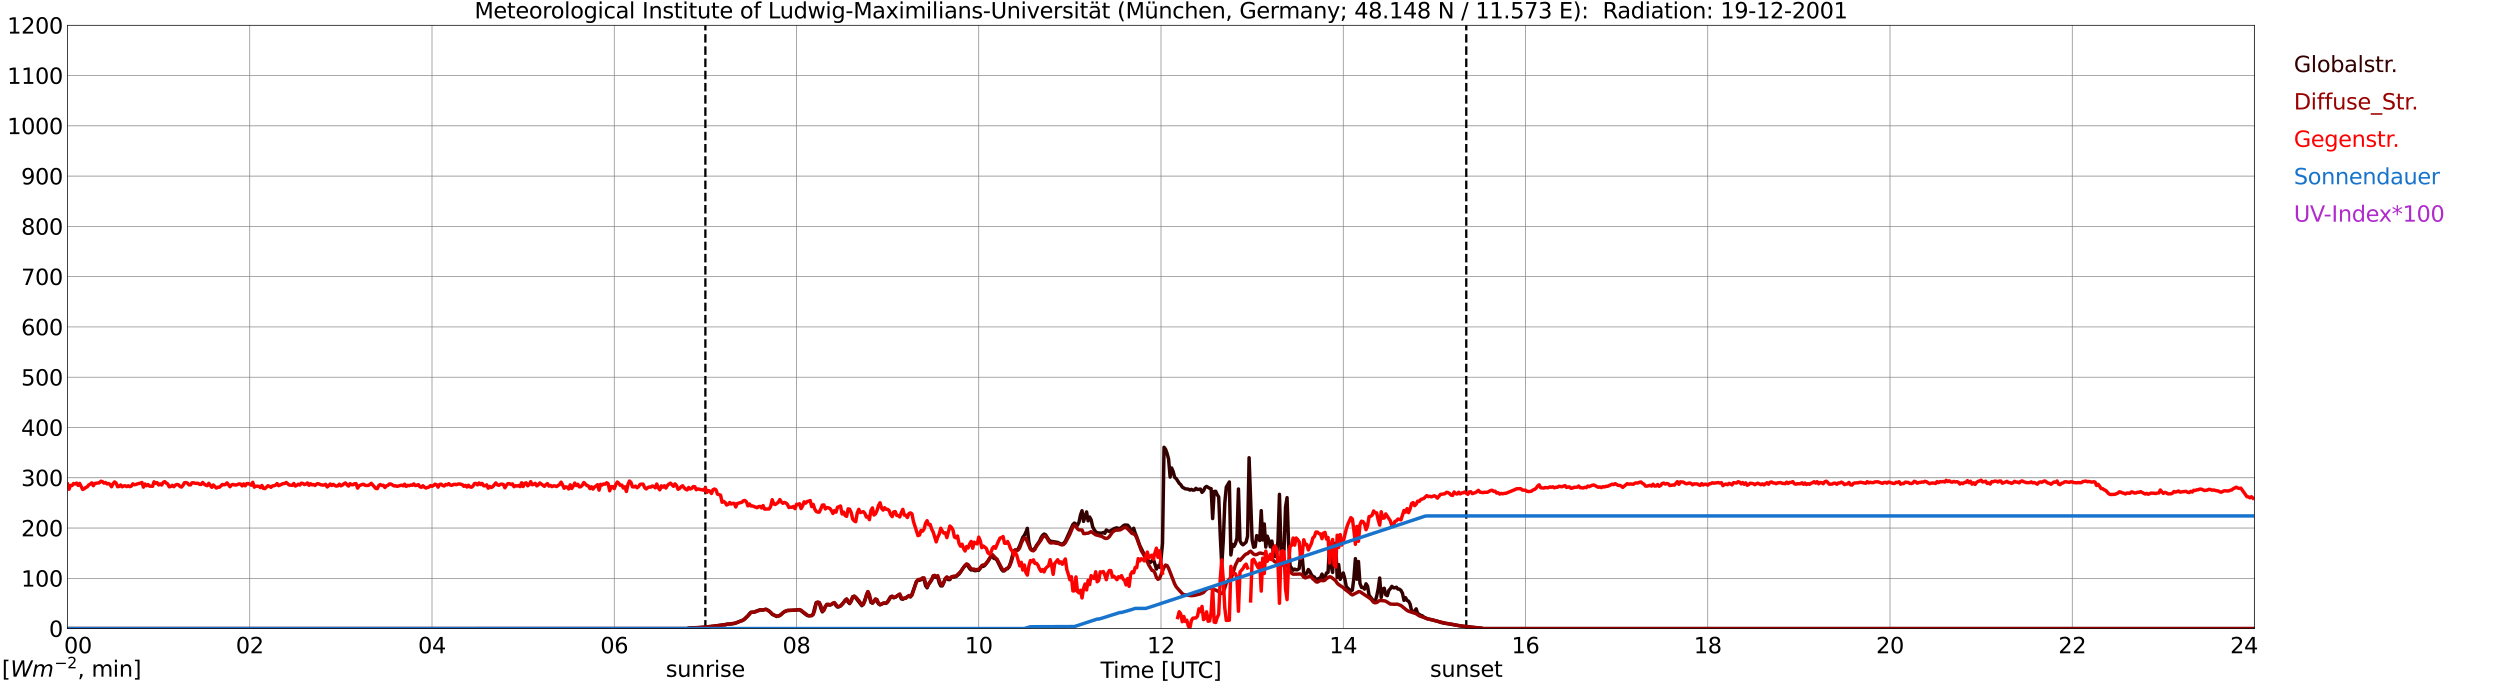 <?xml version="1.0" encoding="utf-8" standalone="no"?>
<!DOCTYPE svg PUBLIC "-//W3C//DTD SVG 1.1//EN"
  "http://www.w3.org/Graphics/SVG/1.1/DTD/svg11.dtd">
<svg xmlns:xlink="http://www.w3.org/1999/xlink" width="1085.4pt" height="296.64pt" viewBox="0 0 1085.4 296.64" xmlns="http://www.w3.org/2000/svg" version="1.1">
 <defs>
  <style type="text/css">*{stroke-linejoin: round; stroke-linecap: butt}</style>
 </defs>
 <g id="figure_1">
  <g id="patch_1">
   <path d="M 0 296.64 
L 1085.4 296.64 
L 1085.4 0 
L 0 0 
z
" style="fill: #ffffff"/>
  </g>
  <g id="axes_1">
   <g id="patch_2">
    <path d="M 29.306 272.909 
L 978.814 272.909 
L 978.814 10.976 
L 29.306 10.976 
z
" style="fill: #ffffff"/>
   </g>
   <g id="patch_3">
    <path d="M 978.814 272.909 
L 978.814 272.909 
L 978.814 10.976 
L 978.814 10.976 
z
" clip-path="url(#pc6904ed5bd)" style="fill: #d3d3d3; opacity: 0.25; stroke: #d3d3d3; stroke-linejoin: miter"/>
   </g>
   <g id="matplotlib.axis_1">
    <g id="xtick_1">
     <g id="line2d_1">
      <path d="M 29.306 272.909 
L 29.306 10.976 
" clip-path="url(#pc6904ed5bd)" style="fill: none; stroke: #808080; stroke-width: 0.3; stroke-linecap: square"/>
     </g>
     <g id="line2d_2"/>
     <g id="text_1">
      <!--    00 -->
      <g transform="translate(18.733 283.627) scale(0.095 -0.095)">
       <defs>
        <path id="DejaVuSans-20" transform="scale(0.016)"/>
        <path id="DejaVuSans-30" d="M 2034 4250 
Q 1547 4250 1301 3770 
Q 1056 3291 1056 2328 
Q 1056 1369 1301 889 
Q 1547 409 2034 409 
Q 2525 409 2770 889 
Q 3016 1369 3016 2328 
Q 3016 3291 2770 3770 
Q 2525 4250 2034 4250 
z
M 2034 4750 
Q 2819 4750 3233 4129 
Q 3647 3509 3647 2328 
Q 3647 1150 3233 529 
Q 2819 -91 2034 -91 
Q 1250 -91 836 529 
Q 422 1150 422 2328 
Q 422 3509 836 4129 
Q 1250 4750 2034 4750 
z
" transform="scale(0.016)"/>
       </defs>
       <use xlink:href="#DejaVuSans-20"/>
       <use xlink:href="#DejaVuSans-20" transform="translate(31.787 0)"/>
       <use xlink:href="#DejaVuSans-20" transform="translate(63.574 0)"/>
       <use xlink:href="#DejaVuSans-30" transform="translate(95.361 0)"/>
       <use xlink:href="#DejaVuSans-30" transform="translate(158.984 0)"/>
      </g>
     </g>
    </g>
    <g id="xtick_2">
     <g id="line2d_3">
      <path d="M 108.431 272.909 
L 108.431 10.976 
" clip-path="url(#pc6904ed5bd)" style="fill: none; stroke: #808080; stroke-width: 0.3; stroke-linecap: square"/>
     </g>
     <g id="line2d_4"/>
     <g id="text_2">
      <!-- 02 -->
      <g transform="translate(102.387 283.627) scale(0.095 -0.095)">
       <defs>
        <path id="DejaVuSans-32" d="M 1228 531 
L 3431 531 
L 3431 0 
L 469 0 
L 469 531 
Q 828 903 1448 1529 
Q 2069 2156 2228 2338 
Q 2531 2678 2651 2914 
Q 2772 3150 2772 3378 
Q 2772 3750 2511 3984 
Q 2250 4219 1831 4219 
Q 1534 4219 1204 4116 
Q 875 4013 500 3803 
L 500 4441 
Q 881 4594 1212 4672 
Q 1544 4750 1819 4750 
Q 2544 4750 2975 4387 
Q 3406 4025 3406 3419 
Q 3406 3131 3298 2873 
Q 3191 2616 2906 2266 
Q 2828 2175 2409 1742 
Q 1991 1309 1228 531 
z
" transform="scale(0.016)"/>
       </defs>
       <use xlink:href="#DejaVuSans-30"/>
       <use xlink:href="#DejaVuSans-32" transform="translate(63.623 0)"/>
      </g>
     </g>
    </g>
    <g id="xtick_3">
     <g id="line2d_5">
      <path d="M 187.557 272.909 
L 187.557 10.976 
" clip-path="url(#pc6904ed5bd)" style="fill: none; stroke: #808080; stroke-width: 0.3; stroke-linecap: square"/>
     </g>
     <g id="line2d_6"/>
     <g id="text_3">
      <!-- 04 -->
      <g transform="translate(181.513 283.627) scale(0.095 -0.095)">
       <defs>
        <path id="DejaVuSans-34" d="M 2419 4116 
L 825 1625 
L 2419 1625 
L 2419 4116 
z
M 2253 4666 
L 3047 4666 
L 3047 1625 
L 3713 1625 
L 3713 1100 
L 3047 1100 
L 3047 0 
L 2419 0 
L 2419 1100 
L 313 1100 
L 313 1709 
L 2253 4666 
z
" transform="scale(0.016)"/>
       </defs>
       <use xlink:href="#DejaVuSans-30"/>
       <use xlink:href="#DejaVuSans-34" transform="translate(63.623 0)"/>
      </g>
     </g>
    </g>
    <g id="xtick_4">
     <g id="line2d_7">
      <path d="M 266.683 272.909 
L 266.683 10.976 
" clip-path="url(#pc6904ed5bd)" style="fill: none; stroke: #808080; stroke-width: 0.3; stroke-linecap: square"/>
     </g>
     <g id="line2d_8"/>
     <g id="text_4">
      <!-- 06 -->
      <g transform="translate(260.638 283.627) scale(0.095 -0.095)">
       <defs>
        <path id="DejaVuSans-36" d="M 2113 2584 
Q 1688 2584 1439 2293 
Q 1191 2003 1191 1497 
Q 1191 994 1439 701 
Q 1688 409 2113 409 
Q 2538 409 2786 701 
Q 3034 994 3034 1497 
Q 3034 2003 2786 2293 
Q 2538 2584 2113 2584 
z
M 3366 4563 
L 3366 3988 
Q 3128 4100 2886 4159 
Q 2644 4219 2406 4219 
Q 1781 4219 1451 3797 
Q 1122 3375 1075 2522 
Q 1259 2794 1537 2939 
Q 1816 3084 2150 3084 
Q 2853 3084 3261 2657 
Q 3669 2231 3669 1497 
Q 3669 778 3244 343 
Q 2819 -91 2113 -91 
Q 1303 -91 875 529 
Q 447 1150 447 2328 
Q 447 3434 972 4092 
Q 1497 4750 2381 4750 
Q 2619 4750 2861 4703 
Q 3103 4656 3366 4563 
z
" transform="scale(0.016)"/>
       </defs>
       <use xlink:href="#DejaVuSans-30"/>
       <use xlink:href="#DejaVuSans-36" transform="translate(63.623 0)"/>
      </g>
     </g>
    </g>
    <g id="xtick_5">
     <g id="line2d_9">
      <path d="M 345.808 272.909 
L 345.808 10.976 
" clip-path="url(#pc6904ed5bd)" style="fill: none; stroke: #808080; stroke-width: 0.3; stroke-linecap: square"/>
     </g>
     <g id="line2d_10"/>
     <g id="text_5">
      <!-- 08 -->
      <g transform="translate(339.764 283.627) scale(0.095 -0.095)">
       <defs>
        <path id="DejaVuSans-38" d="M 2034 2216 
Q 1584 2216 1326 1975 
Q 1069 1734 1069 1313 
Q 1069 891 1326 650 
Q 1584 409 2034 409 
Q 2484 409 2743 651 
Q 3003 894 3003 1313 
Q 3003 1734 2745 1975 
Q 2488 2216 2034 2216 
z
M 1403 2484 
Q 997 2584 770 2862 
Q 544 3141 544 3541 
Q 544 4100 942 4425 
Q 1341 4750 2034 4750 
Q 2731 4750 3128 4425 
Q 3525 4100 3525 3541 
Q 3525 3141 3298 2862 
Q 3072 2584 2669 2484 
Q 3125 2378 3379 2068 
Q 3634 1759 3634 1313 
Q 3634 634 3220 271 
Q 2806 -91 2034 -91 
Q 1263 -91 848 271 
Q 434 634 434 1313 
Q 434 1759 690 2068 
Q 947 2378 1403 2484 
z
M 1172 3481 
Q 1172 3119 1398 2916 
Q 1625 2713 2034 2713 
Q 2441 2713 2670 2916 
Q 2900 3119 2900 3481 
Q 2900 3844 2670 4047 
Q 2441 4250 2034 4250 
Q 1625 4250 1398 4047 
Q 1172 3844 1172 3481 
z
" transform="scale(0.016)"/>
       </defs>
       <use xlink:href="#DejaVuSans-30"/>
       <use xlink:href="#DejaVuSans-38" transform="translate(63.623 0)"/>
      </g>
     </g>
    </g>
    <g id="xtick_6">
     <g id="line2d_11">
      <path d="M 424.934 272.909 
L 424.934 10.976 
" clip-path="url(#pc6904ed5bd)" style="fill: none; stroke: #808080; stroke-width: 0.3; stroke-linecap: square"/>
     </g>
     <g id="line2d_12"/>
     <g id="text_6">
      <!-- 10 -->
      <g transform="translate(418.89 283.627) scale(0.095 -0.095)">
       <defs>
        <path id="DejaVuSans-31" d="M 794 531 
L 1825 531 
L 1825 4091 
L 703 3866 
L 703 4441 
L 1819 4666 
L 2450 4666 
L 2450 531 
L 3481 531 
L 3481 0 
L 794 0 
L 794 531 
z
" transform="scale(0.016)"/>
       </defs>
       <use xlink:href="#DejaVuSans-31"/>
       <use xlink:href="#DejaVuSans-30" transform="translate(63.623 0)"/>
      </g>
     </g>
    </g>
    <g id="xtick_7">
     <g id="line2d_13">
      <path d="M 504.06 272.909 
L 504.06 10.976 
" clip-path="url(#pc6904ed5bd)" style="fill: none; stroke: #808080; stroke-width: 0.3; stroke-linecap: square"/>
     </g>
     <g id="line2d_14"/>
     <g id="text_7">
      <!-- 12 -->
      <g transform="translate(498.015 283.627) scale(0.095 -0.095)">
       <use xlink:href="#DejaVuSans-31"/>
       <use xlink:href="#DejaVuSans-32" transform="translate(63.623 0)"/>
      </g>
     </g>
    </g>
    <g id="xtick_8">
     <g id="line2d_15">
      <path d="M 583.185 272.909 
L 583.185 10.976 
" clip-path="url(#pc6904ed5bd)" style="fill: none; stroke: #808080; stroke-width: 0.3; stroke-linecap: square"/>
     </g>
     <g id="line2d_16"/>
     <g id="text_8">
      <!-- 14 -->
      <g transform="translate(577.141 283.627) scale(0.095 -0.095)">
       <use xlink:href="#DejaVuSans-31"/>
       <use xlink:href="#DejaVuSans-34" transform="translate(63.623 0)"/>
      </g>
     </g>
    </g>
    <g id="xtick_9">
     <g id="line2d_17">
      <path d="M 662.311 272.909 
L 662.311 10.976 
" clip-path="url(#pc6904ed5bd)" style="fill: none; stroke: #808080; stroke-width: 0.3; stroke-linecap: square"/>
     </g>
     <g id="line2d_18"/>
     <g id="text_9">
      <!-- 16 -->
      <g transform="translate(656.267 283.627) scale(0.095 -0.095)">
       <use xlink:href="#DejaVuSans-31"/>
       <use xlink:href="#DejaVuSans-36" transform="translate(63.623 0)"/>
      </g>
     </g>
    </g>
    <g id="xtick_10">
     <g id="line2d_19">
      <path d="M 741.437 272.909 
L 741.437 10.976 
" clip-path="url(#pc6904ed5bd)" style="fill: none; stroke: #808080; stroke-width: 0.3; stroke-linecap: square"/>
     </g>
     <g id="line2d_20"/>
     <g id="text_10">
      <!-- 18 -->
      <g transform="translate(735.392 283.627) scale(0.095 -0.095)">
       <use xlink:href="#DejaVuSans-31"/>
       <use xlink:href="#DejaVuSans-38" transform="translate(63.623 0)"/>
      </g>
     </g>
    </g>
    <g id="xtick_11">
     <g id="line2d_21">
      <path d="M 820.562 272.909 
L 820.562 10.976 
" clip-path="url(#pc6904ed5bd)" style="fill: none; stroke: #808080; stroke-width: 0.3; stroke-linecap: square"/>
     </g>
     <g id="line2d_22"/>
     <g id="text_11">
      <!-- 20 -->
      <g transform="translate(814.518 283.627) scale(0.095 -0.095)">
       <use xlink:href="#DejaVuSans-32"/>
       <use xlink:href="#DejaVuSans-30" transform="translate(63.623 0)"/>
      </g>
     </g>
    </g>
    <g id="xtick_12">
     <g id="line2d_23">
      <path d="M 899.688 272.909 
L 899.688 10.976 
" clip-path="url(#pc6904ed5bd)" style="fill: none; stroke: #808080; stroke-width: 0.3; stroke-linecap: square"/>
     </g>
     <g id="line2d_24"/>
     <g id="text_12">
      <!-- 22 -->
      <g transform="translate(893.644 283.627) scale(0.095 -0.095)">
       <use xlink:href="#DejaVuSans-32"/>
       <use xlink:href="#DejaVuSans-32" transform="translate(63.623 0)"/>
      </g>
     </g>
    </g>
    <g id="xtick_13">
     <g id="line2d_25">
      <path d="M 978.814 272.909 
L 978.814 10.976 
" clip-path="url(#pc6904ed5bd)" style="fill: none; stroke: #808080; stroke-width: 0.3; stroke-linecap: square"/>
     </g>
     <g id="line2d_26"/>
     <g id="text_13">
      <!-- 24    -->
      <g transform="translate(968.241 283.627) scale(0.095 -0.095)">
       <use xlink:href="#DejaVuSans-32"/>
       <use xlink:href="#DejaVuSans-34" transform="translate(63.623 0)"/>
       <use xlink:href="#DejaVuSans-20" transform="translate(127.246 0)"/>
       <use xlink:href="#DejaVuSans-20" transform="translate(159.033 0)"/>
       <use xlink:href="#DejaVuSans-20" transform="translate(190.82 0)"/>
      </g>
     </g>
    </g>
    <g id="text_14">
     <!-- Time [UTC] -->
     <g transform="translate(477.806 294.322) scale(0.095 -0.095)">
      <defs>
       <path id="DejaVuSans-54" d="M -19 4666 
L 3928 4666 
L 3928 4134 
L 2272 4134 
L 2272 0 
L 1638 0 
L 1638 4134 
L -19 4134 
L -19 4666 
z
" transform="scale(0.016)"/>
       <path id="DejaVuSans-69" d="M 603 3500 
L 1178 3500 
L 1178 0 
L 603 0 
L 603 3500 
z
M 603 4863 
L 1178 4863 
L 1178 4134 
L 603 4134 
L 603 4863 
z
" transform="scale(0.016)"/>
       <path id="DejaVuSans-6d" d="M 3328 2828 
Q 3544 3216 3844 3400 
Q 4144 3584 4550 3584 
Q 5097 3584 5394 3201 
Q 5691 2819 5691 2113 
L 5691 0 
L 5113 0 
L 5113 2094 
Q 5113 2597 4934 2840 
Q 4756 3084 4391 3084 
Q 3944 3084 3684 2787 
Q 3425 2491 3425 1978 
L 3425 0 
L 2847 0 
L 2847 2094 
Q 2847 2600 2669 2842 
Q 2491 3084 2119 3084 
Q 1678 3084 1418 2786 
Q 1159 2488 1159 1978 
L 1159 0 
L 581 0 
L 581 3500 
L 1159 3500 
L 1159 2956 
Q 1356 3278 1631 3431 
Q 1906 3584 2284 3584 
Q 2666 3584 2933 3390 
Q 3200 3197 3328 2828 
z
" transform="scale(0.016)"/>
       <path id="DejaVuSans-65" d="M 3597 1894 
L 3597 1613 
L 953 1613 
Q 991 1019 1311 708 
Q 1631 397 2203 397 
Q 2534 397 2845 478 
Q 3156 559 3463 722 
L 3463 178 
Q 3153 47 2828 -22 
Q 2503 -91 2169 -91 
Q 1331 -91 842 396 
Q 353 884 353 1716 
Q 353 2575 817 3079 
Q 1281 3584 2069 3584 
Q 2775 3584 3186 3129 
Q 3597 2675 3597 1894 
z
M 3022 2063 
Q 3016 2534 2758 2815 
Q 2500 3097 2075 3097 
Q 1594 3097 1305 2825 
Q 1016 2553 972 2059 
L 3022 2063 
z
" transform="scale(0.016)"/>
       <path id="DejaVuSans-5b" d="M 550 4863 
L 1875 4863 
L 1875 4416 
L 1125 4416 
L 1125 -397 
L 1875 -397 
L 1875 -844 
L 550 -844 
L 550 4863 
z
" transform="scale(0.016)"/>
       <path id="DejaVuSans-55" d="M 556 4666 
L 1191 4666 
L 1191 1831 
Q 1191 1081 1462 751 
Q 1734 422 2344 422 
Q 2950 422 3222 751 
Q 3494 1081 3494 1831 
L 3494 4666 
L 4128 4666 
L 4128 1753 
Q 4128 841 3676 375 
Q 3225 -91 2344 -91 
Q 1459 -91 1007 375 
Q 556 841 556 1753 
L 556 4666 
z
" transform="scale(0.016)"/>
       <path id="DejaVuSans-43" d="M 4122 4306 
L 4122 3641 
Q 3803 3938 3442 4084 
Q 3081 4231 2675 4231 
Q 1875 4231 1450 3742 
Q 1025 3253 1025 2328 
Q 1025 1406 1450 917 
Q 1875 428 2675 428 
Q 3081 428 3442 575 
Q 3803 722 4122 1019 
L 4122 359 
Q 3791 134 3420 21 
Q 3050 -91 2638 -91 
Q 1578 -91 968 557 
Q 359 1206 359 2328 
Q 359 3453 968 4101 
Q 1578 4750 2638 4750 
Q 3056 4750 3426 4639 
Q 3797 4528 4122 4306 
z
" transform="scale(0.016)"/>
       <path id="DejaVuSans-5d" d="M 1947 4863 
L 1947 -844 
L 622 -844 
L 622 -397 
L 1369 -397 
L 1369 4416 
L 622 4416 
L 622 4863 
L 1947 4863 
z
" transform="scale(0.016)"/>
      </defs>
      <use xlink:href="#DejaVuSans-54"/>
      <use xlink:href="#DejaVuSans-69" transform="translate(57.959 0)"/>
      <use xlink:href="#DejaVuSans-6d" transform="translate(85.742 0)"/>
      <use xlink:href="#DejaVuSans-65" transform="translate(183.154 0)"/>
      <use xlink:href="#DejaVuSans-20" transform="translate(244.678 0)"/>
      <use xlink:href="#DejaVuSans-5b" transform="translate(276.465 0)"/>
      <use xlink:href="#DejaVuSans-55" transform="translate(315.479 0)"/>
      <use xlink:href="#DejaVuSans-54" transform="translate(388.672 0)"/>
      <use xlink:href="#DejaVuSans-43" transform="translate(443.881 0)"/>
      <use xlink:href="#DejaVuSans-5d" transform="translate(513.705 0)"/>
     </g>
    </g>
   </g>
   <g id="matplotlib.axis_2">
    <g id="ytick_1">
     <g id="line2d_27">
      <path d="M 29.306 272.909 
L 978.814 272.909 
" clip-path="url(#pc6904ed5bd)" style="fill: none; stroke: #808080; stroke-width: 0.3; stroke-linecap: square"/>
     </g>
     <g id="line2d_28"/>
     <g id="text_15">
      <!-- 0 -->
      <g transform="translate(21.261 276.518) scale(0.095 -0.095)">
       <use xlink:href="#DejaVuSans-30"/>
      </g>
     </g>
    </g>
    <g id="ytick_2">
     <g id="line2d_29">
      <path d="M 29.306 251.081 
L 978.814 251.081 
" clip-path="url(#pc6904ed5bd)" style="fill: none; stroke: #808080; stroke-width: 0.3; stroke-linecap: square"/>
     </g>
     <g id="line2d_30"/>
     <g id="text_16">
      <!-- 100 -->
      <g transform="translate(9.173 254.69) scale(0.095 -0.095)">
       <use xlink:href="#DejaVuSans-31"/>
       <use xlink:href="#DejaVuSans-30" transform="translate(63.623 0)"/>
       <use xlink:href="#DejaVuSans-30" transform="translate(127.246 0)"/>
      </g>
     </g>
    </g>
    <g id="ytick_3">
     <g id="line2d_31">
      <path d="M 29.306 229.253 
L 978.814 229.253 
" clip-path="url(#pc6904ed5bd)" style="fill: none; stroke: #808080; stroke-width: 0.3; stroke-linecap: square"/>
     </g>
     <g id="line2d_32"/>
     <g id="text_17">
      <!-- 200 -->
      <g transform="translate(9.173 232.863) scale(0.095 -0.095)">
       <use xlink:href="#DejaVuSans-32"/>
       <use xlink:href="#DejaVuSans-30" transform="translate(63.623 0)"/>
       <use xlink:href="#DejaVuSans-30" transform="translate(127.246 0)"/>
      </g>
     </g>
    </g>
    <g id="ytick_4">
     <g id="line2d_33">
      <path d="M 29.306 207.426 
L 978.814 207.426 
" clip-path="url(#pc6904ed5bd)" style="fill: none; stroke: #808080; stroke-width: 0.3; stroke-linecap: square"/>
     </g>
     <g id="line2d_34"/>
     <g id="text_18">
      <!-- 300 -->
      <g transform="translate(9.173 211.035) scale(0.095 -0.095)">
       <defs>
        <path id="DejaVuSans-33" d="M 2597 2516 
Q 3050 2419 3304 2112 
Q 3559 1806 3559 1356 
Q 3559 666 3084 287 
Q 2609 -91 1734 -91 
Q 1441 -91 1130 -33 
Q 819 25 488 141 
L 488 750 
Q 750 597 1062 519 
Q 1375 441 1716 441 
Q 2309 441 2620 675 
Q 2931 909 2931 1356 
Q 2931 1769 2642 2001 
Q 2353 2234 1838 2234 
L 1294 2234 
L 1294 2753 
L 1863 2753 
Q 2328 2753 2575 2939 
Q 2822 3125 2822 3475 
Q 2822 3834 2567 4026 
Q 2313 4219 1838 4219 
Q 1578 4219 1281 4162 
Q 984 4106 628 3988 
L 628 4550 
Q 988 4650 1302 4700 
Q 1616 4750 1894 4750 
Q 2613 4750 3031 4423 
Q 3450 4097 3450 3541 
Q 3450 3153 3228 2886 
Q 3006 2619 2597 2516 
z
" transform="scale(0.016)"/>
       </defs>
       <use xlink:href="#DejaVuSans-33"/>
       <use xlink:href="#DejaVuSans-30" transform="translate(63.623 0)"/>
       <use xlink:href="#DejaVuSans-30" transform="translate(127.246 0)"/>
      </g>
     </g>
    </g>
    <g id="ytick_5">
     <g id="line2d_35">
      <path d="M 29.306 185.598 
L 978.814 185.598 
" clip-path="url(#pc6904ed5bd)" style="fill: none; stroke: #808080; stroke-width: 0.3; stroke-linecap: square"/>
     </g>
     <g id="line2d_36"/>
     <g id="text_19">
      <!-- 400 -->
      <g transform="translate(9.173 189.207) scale(0.095 -0.095)">
       <use xlink:href="#DejaVuSans-34"/>
       <use xlink:href="#DejaVuSans-30" transform="translate(63.623 0)"/>
       <use xlink:href="#DejaVuSans-30" transform="translate(127.246 0)"/>
      </g>
     </g>
    </g>
    <g id="ytick_6">
     <g id="line2d_37">
      <path d="M 29.306 163.77 
L 978.814 163.77 
" clip-path="url(#pc6904ed5bd)" style="fill: none; stroke: #808080; stroke-width: 0.3; stroke-linecap: square"/>
     </g>
     <g id="line2d_38"/>
     <g id="text_20">
      <!-- 500 -->
      <g transform="translate(9.173 167.379) scale(0.095 -0.095)">
       <defs>
        <path id="DejaVuSans-35" d="M 691 4666 
L 3169 4666 
L 3169 4134 
L 1269 4134 
L 1269 2991 
Q 1406 3038 1543 3061 
Q 1681 3084 1819 3084 
Q 2600 3084 3056 2656 
Q 3513 2228 3513 1497 
Q 3513 744 3044 326 
Q 2575 -91 1722 -91 
Q 1428 -91 1123 -41 
Q 819 9 494 109 
L 494 744 
Q 775 591 1075 516 
Q 1375 441 1709 441 
Q 2250 441 2565 725 
Q 2881 1009 2881 1497 
Q 2881 1984 2565 2268 
Q 2250 2553 1709 2553 
Q 1456 2553 1204 2497 
Q 953 2441 691 2322 
L 691 4666 
z
" transform="scale(0.016)"/>
       </defs>
       <use xlink:href="#DejaVuSans-35"/>
       <use xlink:href="#DejaVuSans-30" transform="translate(63.623 0)"/>
       <use xlink:href="#DejaVuSans-30" transform="translate(127.246 0)"/>
      </g>
     </g>
    </g>
    <g id="ytick_7">
     <g id="line2d_39">
      <path d="M 29.306 141.942 
L 978.814 141.942 
" clip-path="url(#pc6904ed5bd)" style="fill: none; stroke: #808080; stroke-width: 0.3; stroke-linecap: square"/>
     </g>
     <g id="line2d_40"/>
     <g id="text_21">
      <!-- 600 -->
      <g transform="translate(9.173 145.551) scale(0.095 -0.095)">
       <use xlink:href="#DejaVuSans-36"/>
       <use xlink:href="#DejaVuSans-30" transform="translate(63.623 0)"/>
       <use xlink:href="#DejaVuSans-30" transform="translate(127.246 0)"/>
      </g>
     </g>
    </g>
    <g id="ytick_8">
     <g id="line2d_41">
      <path d="M 29.306 120.114 
L 978.814 120.114 
" clip-path="url(#pc6904ed5bd)" style="fill: none; stroke: #808080; stroke-width: 0.3; stroke-linecap: square"/>
     </g>
     <g id="line2d_42"/>
     <g id="text_22">
      <!-- 700 -->
      <g transform="translate(9.173 123.724) scale(0.095 -0.095)">
       <defs>
        <path id="DejaVuSans-37" d="M 525 4666 
L 3525 4666 
L 3525 4397 
L 1831 0 
L 1172 0 
L 2766 4134 
L 525 4134 
L 525 4666 
z
" transform="scale(0.016)"/>
       </defs>
       <use xlink:href="#DejaVuSans-37"/>
       <use xlink:href="#DejaVuSans-30" transform="translate(63.623 0)"/>
       <use xlink:href="#DejaVuSans-30" transform="translate(127.246 0)"/>
      </g>
     </g>
    </g>
    <g id="ytick_9">
     <g id="line2d_43">
      <path d="M 29.306 98.287 
L 978.814 98.287 
" clip-path="url(#pc6904ed5bd)" style="fill: none; stroke: #808080; stroke-width: 0.3; stroke-linecap: square"/>
     </g>
     <g id="line2d_44"/>
     <g id="text_23">
      <!-- 800 -->
      <g transform="translate(9.173 101.896) scale(0.095 -0.095)">
       <use xlink:href="#DejaVuSans-38"/>
       <use xlink:href="#DejaVuSans-30" transform="translate(63.623 0)"/>
       <use xlink:href="#DejaVuSans-30" transform="translate(127.246 0)"/>
      </g>
     </g>
    </g>
    <g id="ytick_10">
     <g id="line2d_45">
      <path d="M 29.306 76.459 
L 978.814 76.459 
" clip-path="url(#pc6904ed5bd)" style="fill: none; stroke: #808080; stroke-width: 0.3; stroke-linecap: square"/>
     </g>
     <g id="line2d_46"/>
     <g id="text_24">
      <!-- 900 -->
      <g transform="translate(9.173 80.068) scale(0.095 -0.095)">
       <defs>
        <path id="DejaVuSans-39" d="M 703 97 
L 703 672 
Q 941 559 1184 500 
Q 1428 441 1663 441 
Q 2288 441 2617 861 
Q 2947 1281 2994 2138 
Q 2813 1869 2534 1725 
Q 2256 1581 1919 1581 
Q 1219 1581 811 2004 
Q 403 2428 403 3163 
Q 403 3881 828 4315 
Q 1253 4750 1959 4750 
Q 2769 4750 3195 4129 
Q 3622 3509 3622 2328 
Q 3622 1225 3098 567 
Q 2575 -91 1691 -91 
Q 1453 -91 1209 -44 
Q 966 3 703 97 
z
M 1959 2075 
Q 2384 2075 2632 2365 
Q 2881 2656 2881 3163 
Q 2881 3666 2632 3958 
Q 2384 4250 1959 4250 
Q 1534 4250 1286 3958 
Q 1038 3666 1038 3163 
Q 1038 2656 1286 2365 
Q 1534 2075 1959 2075 
z
" transform="scale(0.016)"/>
       </defs>
       <use xlink:href="#DejaVuSans-39"/>
       <use xlink:href="#DejaVuSans-30" transform="translate(63.623 0)"/>
       <use xlink:href="#DejaVuSans-30" transform="translate(127.246 0)"/>
      </g>
     </g>
    </g>
    <g id="ytick_11">
     <g id="line2d_47">
      <path d="M 29.306 54.631 
L 978.814 54.631 
" clip-path="url(#pc6904ed5bd)" style="fill: none; stroke: #808080; stroke-width: 0.3; stroke-linecap: square"/>
     </g>
     <g id="line2d_48"/>
     <g id="text_25">
      <!-- 1000 -->
      <g transform="translate(3.128 58.24) scale(0.095 -0.095)">
       <use xlink:href="#DejaVuSans-31"/>
       <use xlink:href="#DejaVuSans-30" transform="translate(63.623 0)"/>
       <use xlink:href="#DejaVuSans-30" transform="translate(127.246 0)"/>
       <use xlink:href="#DejaVuSans-30" transform="translate(190.869 0)"/>
      </g>
     </g>
    </g>
    <g id="ytick_12">
     <g id="line2d_49">
      <path d="M 29.306 32.803 
L 978.814 32.803 
" clip-path="url(#pc6904ed5bd)" style="fill: none; stroke: #808080; stroke-width: 0.3; stroke-linecap: square"/>
     </g>
     <g id="line2d_50"/>
     <g id="text_26">
      <!-- 1100 -->
      <g transform="translate(3.128 36.413) scale(0.095 -0.095)">
       <use xlink:href="#DejaVuSans-31"/>
       <use xlink:href="#DejaVuSans-31" transform="translate(63.623 0)"/>
       <use xlink:href="#DejaVuSans-30" transform="translate(127.246 0)"/>
       <use xlink:href="#DejaVuSans-30" transform="translate(190.869 0)"/>
      </g>
     </g>
    </g>
    <g id="ytick_13">
     <g id="line2d_51">
      <path d="M 29.306 10.976 
L 978.814 10.976 
" clip-path="url(#pc6904ed5bd)" style="fill: none; stroke: #808080; stroke-width: 0.3; stroke-linecap: square"/>
     </g>
     <g id="line2d_52"/>
     <g id="text_27">
      <!-- 1200 -->
      <g transform="translate(3.128 14.585) scale(0.095 -0.095)">
       <use xlink:href="#DejaVuSans-31"/>
       <use xlink:href="#DejaVuSans-32" transform="translate(63.623 0)"/>
       <use xlink:href="#DejaVuSans-30" transform="translate(127.246 0)"/>
       <use xlink:href="#DejaVuSans-30" transform="translate(190.869 0)"/>
      </g>
     </g>
    </g>
   </g>
   <g id="line2d_53">
    <path d="M 306.246 272.909 
L 306.246 10.976 
" clip-path="url(#pc6904ed5bd)" style="fill: none; stroke-dasharray: 3.7,1.6; stroke-dashoffset: 0; stroke: #000000"/>
   </g>
   <g id="line2d_54">
    <path d="M 636.595 272.909 
L 636.595 10.976 
" clip-path="url(#pc6904ed5bd)" style="fill: none; stroke-dasharray: 3.7,1.6; stroke-dashoffset: 0; stroke: #000000"/>
   </g>
   <g id="line2d_55">
    <path d="M 29.306 272.909 
L 298.333 272.909 
L 298.992 272.675 
L 304.927 272.35 
L 309.543 271.894 
L 316.136 270.964 
L 317.455 270.896 
L 318.774 270.709 
L 322.73 269.15 
L 324.708 267.351 
L 325.368 266.448 
L 326.027 265.832 
L 327.346 265.824 
L 328.005 265.455 
L 329.324 264.97 
L 329.983 264.758 
L 330.643 264.876 
L 331.302 264.809 
L 331.961 264.601 
L 332.621 264.514 
L 333.94 265.293 
L 335.258 266.694 
L 336.577 267.341 
L 337.236 267.644 
L 338.555 267.201 
L 340.533 265.553 
L 341.852 265.073 
L 345.149 264.9 
L 346.468 264.752 
L 347.127 264.789 
L 347.787 265.156 
L 349.105 266.23 
L 350.424 267.194 
L 351.083 267.375 
L 352.402 267.236 
L 353.062 266.539 
L 353.721 263.791 
L 354.38 261.63 
L 355.04 261.558 
L 355.699 261.774 
L 356.359 264.088 
L 357.018 265.645 
L 357.677 264.721 
L 358.337 263.23 
L 358.996 262.49 
L 360.315 262.724 
L 360.974 262.429 
L 361.634 261.921 
L 362.293 261.936 
L 362.952 262.925 
L 363.612 263.569 
L 364.271 263.403 
L 364.93 263.047 
L 366.249 261.556 
L 366.909 260.559 
L 367.568 260.159 
L 368.227 261.438 
L 368.887 262.069 
L 369.546 260.729 
L 370.206 259.074 
L 370.865 259.114 
L 371.524 259.59 
L 373.502 262.13 
L 374.162 262.964 
L 374.821 262.274 
L 376.799 256.892 
L 378.118 261.532 
L 378.777 261.884 
L 380.096 260.105 
L 381.415 262.146 
L 382.074 262.61 
L 383.393 261.956 
L 384.053 261.892 
L 384.712 261.953 
L 385.371 261.17 
L 386.69 259.063 
L 387.349 259.015 
L 388.009 259.546 
L 388.668 259.321 
L 389.987 258.363 
L 390.646 258.385 
L 391.306 260.009 
L 391.965 260.181 
L 392.624 259.69 
L 393.284 259.725 
L 393.943 258.989 
L 394.603 258.845 
L 395.262 259.179 
L 395.921 257.985 
L 397.899 252.404 
L 398.559 252.007 
L 399.218 251.932 
L 399.878 251.703 
L 400.537 250.961 
L 401.196 251.664 
L 401.856 254.298 
L 402.515 255.213 
L 403.175 253.631 
L 403.834 252.84 
L 404.493 251.78 
L 405.153 250.123 
L 405.812 250.586 
L 406.471 250.54 
L 407.131 250.668 
L 407.79 253.104 
L 408.45 254.364 
L 409.109 254.349 
L 410.428 251.256 
L 411.087 250.876 
L 411.746 251.657 
L 412.406 251.642 
L 413.065 250.516 
L 414.384 250.546 
L 415.043 250.356 
L 416.362 249.282 
L 417.022 248.398 
L 418.34 246.349 
L 419 245.694 
L 419.659 245.229 
L 420.318 245.818 
L 420.978 246.886 
L 421.637 247.488 
L 422.297 247.327 
L 422.956 247.713 
L 423.615 247.752 
L 424.275 247.578 
L 424.934 247.61 
L 426.253 245.775 
L 426.912 245.906 
L 427.572 245.46 
L 428.89 243.769 
L 430.209 241.693 
L 430.869 241.276 
L 431.528 242.45 
L 432.187 242.49 
L 432.847 243.223 
L 434.825 247.224 
L 435.484 247.927 
L 436.144 247.722 
L 436.803 247.019 
L 437.462 246.857 
L 438.122 245.932 
L 438.781 244.199 
L 440.1 239.141 
L 440.759 238.934 
L 441.419 239.054 
L 442.078 238.2 
L 442.737 236.869 
L 444.056 233.305 
L 444.716 232.438 
L 445.375 231.137 
L 446.034 229.384 
L 446.694 235.393 
L 447.353 238.035 
L 448.012 238.733 
L 448.672 238.676 
L 449.331 238.002 
L 449.991 236.838 
L 451.309 234.97 
L 451.969 233.464 
L 452.628 232.429 
L 453.287 231.873 
L 453.947 232.143 
L 455.266 234.241 
L 455.925 234.939 
L 459.222 235.489 
L 460.541 236.146 
L 461.2 236.214 
L 461.859 235.789 
L 462.519 235.011 
L 465.156 229.175 
L 465.816 227.704 
L 466.475 227.103 
L 467.794 228.035 
L 468.453 226.739 
L 469.113 223.556 
L 469.772 221.738 
L 470.431 226.35 
L 471.75 222.264 
L 472.409 226.112 
L 473.069 224.482 
L 473.728 225.691 
L 474.388 228.701 
L 475.047 229.954 
L 475.706 230.888 
L 476.366 231.29 
L 477.685 231.464 
L 478.344 231.478 
L 479.003 231.183 
L 479.663 231.556 
L 480.322 230.096 
L 480.981 230.497 
L 481.641 230.716 
L 483.619 229.572 
L 484.278 229.301 
L 484.938 229.168 
L 485.597 229.461 
L 486.256 229.426 
L 486.916 229 
L 487.575 228.363 
L 488.235 227.955 
L 489.553 227.998 
L 490.213 228.749 
L 490.872 229.882 
L 491.532 230.107 
L 492.191 229.349 
L 492.85 231.434 
L 493.51 233.045 
L 494.828 236.793 
L 496.147 239.477 
L 497.466 241.937 
L 498.125 243.179 
L 498.785 243.819 
L 499.444 244.207 
L 500.763 242.789 
L 502.082 247.069 
L 502.741 245.657 
L 503.4 246.275 
L 504.06 242.791 
L 504.719 235.893 
L 505.379 194.196 
L 506.038 195.047 
L 506.697 196.861 
L 507.357 199.347 
L 508.016 207.118 
L 508.675 203.18 
L 509.335 204.736 
L 509.994 207.264 
L 510.654 207.759 
L 511.972 209.837 
L 512.632 210.431 
L 513.291 211.477 
L 514.61 212.228 
L 515.929 212.372 
L 516.588 212.765 
L 517.247 212.466 
L 517.907 212.81 
L 518.566 212.765 
L 519.226 212.02 
L 519.885 212.516 
L 521.204 212.341 
L 521.863 213.762 
L 522.522 213.088 
L 523.182 211.625 
L 523.841 211.191 
L 525.16 211.992 
L 525.819 212.153 
L 526.479 225.128 
L 527.138 213.376 
L 527.797 213.295 
L 528.457 214.755 
L 529.116 215.764 
L 529.776 232.309 
L 530.435 245.406 
L 531.094 234.883 
L 531.754 218.466 
L 532.413 211.459 
L 533.732 209.255 
L 534.391 240.929 
L 535.051 236.315 
L 535.71 237.223 
L 536.369 236.035 
L 537.029 233.606 
L 537.688 212.304 
L 538.348 234.822 
L 539.007 236.033 
L 539.666 236.52 
L 540.985 235.393 
L 541.644 232.833 
L 542.304 198.734 
L 543.623 234.433 
L 544.282 237.581 
L 544.941 237.388 
L 545.601 232.536 
L 546.26 233.462 
L 546.919 234.656 
L 547.579 221.707 
L 548.238 234.44 
L 548.898 227.49 
L 549.557 237.513 
L 550.216 232.785 
L 550.876 234.64 
L 551.535 237.419 
L 552.195 234.915 
L 552.854 240.032 
L 553.513 241.627 
L 554.173 241.483 
L 554.832 234.88 
L 555.491 214.629 
L 556.151 238.967 
L 556.81 238.761 
L 557.47 238.818 
L 558.129 220.142 
L 558.788 216.058 
L 559.448 235.865 
L 560.107 245.709 
L 561.426 247.562 
L 562.085 247.084 
L 562.745 247.403 
L 563.404 247.309 
L 564.063 246.79 
L 564.723 240.067 
L 565.382 241.902 
L 566.042 249.234 
L 566.701 249.35 
L 567.36 248.826 
L 568.02 247.259 
L 568.679 248.112 
L 569.338 249.496 
L 569.998 250.302 
L 570.657 250.507 
L 571.317 251.692 
L 573.295 250.858 
L 573.954 249.263 
L 574.613 250.906 
L 575.273 250.483 
L 575.932 248.752 
L 576.592 248.49 
L 577.251 236.035 
L 577.91 245.742 
L 578.57 248.534 
L 579.229 235.93 
L 579.889 236.227 
L 580.548 250.789 
L 581.207 245.135 
L 581.867 251.533 
L 583.185 248.772 
L 583.845 251.197 
L 584.504 254.746 
L 585.823 255.997 
L 586.482 256.636 
L 587.142 256.156 
L 587.801 250.983 
L 588.46 242.542 
L 589.12 251.476 
L 589.779 243.777 
L 590.439 253.307 
L 591.098 255.014 
L 591.757 255.038 
L 592.417 255.761 
L 593.076 253.462 
L 593.736 254.523 
L 594.395 258.417 
L 596.373 261.017 
L 597.032 261.048 
L 597.692 258.882 
L 598.351 255.689 
L 599.011 250.959 
L 599.67 259.378 
L 600.329 255.733 
L 600.989 255.405 
L 601.648 258.236 
L 602.307 258.614 
L 602.967 256.355 
L 603.626 255.591 
L 604.286 254.576 
L 604.945 255.176 
L 605.604 255.204 
L 606.264 254.955 
L 606.923 255.75 
L 607.582 255.789 
L 608.242 256.346 
L 608.901 257.562 
L 609.561 260.639 
L 610.22 259.487 
L 610.879 260.672 
L 611.539 260.993 
L 612.198 262.255 
L 612.858 265.199 
L 613.517 265.605 
L 614.176 265.234 
L 614.836 264.348 
L 615.495 266.367 
L 616.154 266.701 
L 616.814 267.172 
L 617.473 267.317 
L 618.133 267.902 
L 619.451 268.552 
L 620.77 268.886 
L 624.067 269.718 
L 626.045 270.379 
L 635.276 271.946 
L 640.552 272.522 
L 643.189 272.717 
L 643.848 272.909 
L 978.154 272.909 
L 978.154 272.909 
" clip-path="url(#pc6904ed5bd)" style="fill: none; stroke: #330000; stroke-width: 1.5; stroke-linecap: square"/>
   </g>
   <g id="line2d_56">
    <path d="M 29.306 272.909 
L 298.333 272.909 
L 298.992 272.756 
L 304.267 272.44 
L 306.905 272.184 
L 314.158 271.346 
L 314.818 271.359 
L 315.477 271.027 
L 319.433 270.532 
L 320.752 269.973 
L 322.071 269.545 
L 323.39 268.744 
L 325.368 266.712 
L 326.027 265.906 
L 326.686 265.747 
L 327.346 265.769 
L 328.005 265.636 
L 328.665 265.321 
L 329.324 265.173 
L 329.983 264.828 
L 331.302 264.85 
L 332.621 264.557 
L 333.94 265.356 
L 334.599 265.867 
L 335.258 266.563 
L 335.918 266.943 
L 337.236 267.517 
L 337.896 267.491 
L 338.555 267.238 
L 339.215 266.771 
L 339.874 266.064 
L 341.193 265.284 
L 341.852 265.02 
L 345.149 264.883 
L 347.127 264.656 
L 347.787 264.931 
L 350.424 266.991 
L 351.083 267.338 
L 352.402 267.282 
L 353.062 266.836 
L 353.721 264.881 
L 354.38 261.871 
L 355.04 261.362 
L 355.699 261.576 
L 356.359 262.92 
L 357.018 265.324 
L 357.677 265.075 
L 358.337 263.564 
L 358.996 262.386 
L 359.655 262.329 
L 360.315 262.569 
L 360.974 262.377 
L 361.634 261.877 
L 362.293 261.613 
L 363.612 263.263 
L 364.271 263.37 
L 364.93 263.058 
L 365.59 262.458 
L 367.568 260.052 
L 368.227 260.788 
L 368.887 261.892 
L 369.546 261.137 
L 370.206 259.28 
L 370.865 258.74 
L 371.524 259.238 
L 372.843 260.696 
L 374.162 262.582 
L 374.821 262.405 
L 375.481 260.965 
L 376.14 258.345 
L 376.799 256.848 
L 377.459 258.099 
L 378.118 260.836 
L 378.777 261.785 
L 379.437 261.165 
L 380.096 260.116 
L 380.756 260.299 
L 381.415 261.74 
L 382.074 262.466 
L 382.734 262.346 
L 383.393 261.895 
L 384.053 261.753 
L 384.712 261.798 
L 385.371 261.436 
L 386.69 259.356 
L 387.349 258.808 
L 388.009 259.229 
L 388.668 259.319 
L 390.646 257.869 
L 391.306 259.341 
L 391.965 260.013 
L 393.284 259.528 
L 393.943 259.149 
L 394.603 258.555 
L 395.262 258.952 
L 395.921 258.496 
L 397.899 252.515 
L 398.559 251.649 
L 399.878 251.417 
L 400.537 251.044 
L 401.196 250.889 
L 401.856 253.043 
L 402.515 254.746 
L 403.175 253.707 
L 403.834 252.437 
L 404.493 251.64 
L 405.153 249.996 
L 405.812 249.8 
L 406.471 250.217 
L 407.131 249.922 
L 407.79 251.965 
L 408.45 253.5 
L 409.109 254.161 
L 409.768 252.858 
L 410.428 251.09 
L 411.087 250.459 
L 412.406 251.302 
L 413.065 250.514 
L 413.725 250.245 
L 414.384 250.103 
L 415.043 250.129 
L 417.022 248.224 
L 419 245.415 
L 419.659 244.812 
L 420.318 245.118 
L 421.637 246.993 
L 422.956 247.087 
L 423.615 247.397 
L 424.275 247.211 
L 424.934 247.18 
L 425.593 246.58 
L 426.253 245.548 
L 426.912 245.24 
L 427.572 245.216 
L 428.89 243.566 
L 430.209 241.422 
L 430.869 240.785 
L 432.187 242.217 
L 432.847 242.738 
L 434.825 246.526 
L 435.484 247.532 
L 436.144 247.73 
L 436.803 247.065 
L 438.122 246.155 
L 438.781 244.683 
L 439.44 242.706 
L 440.1 239.945 
L 440.759 238.689 
L 441.419 238.954 
L 442.078 238.761 
L 442.737 237.801 
L 443.397 235.952 
L 444.056 234.457 
L 444.716 233.595 
L 445.375 233.759 
L 447.353 238.366 
L 448.012 238.999 
L 448.672 239.148 
L 449.331 238.51 
L 449.991 237.225 
L 451.969 234.49 
L 452.628 233.256 
L 453.287 232.715 
L 453.947 232.765 
L 454.606 233.693 
L 455.266 234.894 
L 455.925 235.679 
L 456.584 235.745 
L 457.244 235.607 
L 458.563 235.88 
L 459.222 235.909 
L 459.881 236.12 
L 460.541 236.45 
L 461.2 236.598 
L 461.859 236.349 
L 462.519 235.644 
L 463.838 233.217 
L 464.497 231.914 
L 465.816 228.745 
L 466.475 228.053 
L 467.134 228.513 
L 467.794 229.587 
L 468.453 230.081 
L 469.772 230.094 
L 470.431 231.637 
L 471.091 231.678 
L 471.75 231.51 
L 472.409 231.506 
L 473.728 230.827 
L 475.706 232.185 
L 478.344 232.881 
L 479.663 233.652 
L 480.322 233.78 
L 480.981 233.575 
L 481.641 232.973 
L 482.96 231.089 
L 483.619 230.554 
L 484.278 230.225 
L 486.256 230.076 
L 486.916 229.731 
L 488.235 228.915 
L 488.894 229.083 
L 489.553 229.568 
L 491.532 231.654 
L 492.191 231.768 
L 492.85 232.239 
L 493.51 233.527 
L 495.488 239.039 
L 497.466 242.444 
L 498.785 245.364 
L 500.103 247.593 
L 500.763 247.779 
L 501.422 248.772 
L 502.082 250.712 
L 502.741 251.509 
L 503.4 251.168 
L 505.379 246.312 
L 506.038 245.325 
L 506.697 245.567 
L 507.357 246.735 
L 509.994 253.53 
L 510.654 254.757 
L 511.972 256.267 
L 513.291 257.719 
L 513.95 258.134 
L 515.269 258.356 
L 517.247 258.612 
L 518.566 258.489 
L 521.204 257.832 
L 522.522 257.236 
L 523.182 256.446 
L 523.841 255.885 
L 524.501 255.51 
L 525.16 255.285 
L 525.819 255.337 
L 526.479 255.859 
L 527.797 256.173 
L 529.116 256.854 
L 529.776 257.426 
L 530.435 257.64 
L 531.094 256.946 
L 531.754 255.268 
L 532.413 253.113 
L 533.732 251.408 
L 534.391 251.352 
L 535.051 249.625 
L 536.369 245.334 
L 537.688 242.73 
L 538.348 243.313 
L 540.326 241.08 
L 540.985 240.538 
L 541.644 240.372 
L 542.304 239.683 
L 542.963 239.303 
L 544.282 240.597 
L 544.941 240.813 
L 545.601 240.765 
L 546.919 240.086 
L 549.557 240.584 
L 550.216 241.953 
L 550.876 241.974 
L 551.535 242.784 
L 552.195 242.627 
L 553.513 243.952 
L 554.173 244.022 
L 554.832 243.788 
L 555.491 243.018 
L 556.151 242.826 
L 556.81 244.74 
L 557.47 245.766 
L 558.788 245.465 
L 559.448 246.419 
L 560.107 247.988 
L 560.766 248.885 
L 561.426 249.287 
L 563.404 249.248 
L 564.063 249.195 
L 564.723 249.261 
L 565.382 249.662 
L 566.042 250.564 
L 566.701 250.9 
L 567.36 250.712 
L 568.679 250.112 
L 569.338 250.535 
L 569.998 251.343 
L 570.657 251.843 
L 571.317 252.552 
L 571.976 252.738 
L 573.295 251.998 
L 574.613 252.122 
L 575.273 251.858 
L 575.932 251.168 
L 577.251 250.417 
L 577.91 250.533 
L 579.229 251.587 
L 579.889 252.157 
L 580.548 253.183 
L 581.207 253.799 
L 583.185 255.119 
L 583.845 255.787 
L 585.823 257.271 
L 586.482 257.922 
L 587.142 258.289 
L 588.46 257.61 
L 589.12 257.313 
L 589.779 256.874 
L 590.439 256.868 
L 595.054 259.967 
L 596.373 261.499 
L 597.032 261.733 
L 597.692 261.593 
L 599.011 260.694 
L 600.989 260.847 
L 601.648 261.013 
L 603.626 262.244 
L 605.604 262.368 
L 606.264 262.268 
L 606.923 262.377 
L 608.242 262.892 
L 610.879 265.009 
L 611.539 265.365 
L 614.836 266.457 
L 616.154 267.356 
L 618.133 268.083 
L 620.111 268.775 
L 622.089 269.154 
L 623.408 269.567 
L 628.023 270.663 
L 629.342 270.809 
L 633.298 271.606 
L 642.53 272.656 
L 643.189 272.704 
L 643.848 272.909 
L 978.154 272.909 
L 978.154 272.909 
" clip-path="url(#pc6904ed5bd)" style="fill: none; stroke: #990000; stroke-width: 1.5; stroke-linecap: square"/>
   </g>
   <g id="line2d_57">
    <path d="M 29.306 210.113 
L 29.965 212.411 
L 30.625 210.728 
L 31.284 210.804 
L 31.943 209.925 
L 32.603 210.115 
L 33.262 209.739 
L 33.921 210.732 
L 34.581 209.896 
L 35.9 212.498 
L 36.559 212.212 
L 37.218 211.669 
L 37.878 211.372 
L 38.537 210.536 
L 39.197 210.174 
L 39.856 209.645 
L 40.515 210.85 
L 41.175 209.892 
L 43.153 209.604 
L 43.812 208.945 
L 44.472 209.098 
L 45.131 209.746 
L 45.79 209.49 
L 46.45 210.089 
L 47.109 209.925 
L 47.768 210.289 
L 48.428 211.333 
L 49.087 210.016 
L 49.747 209.233 
L 50.406 209.737 
L 51.065 211.306 
L 51.725 211.206 
L 52.384 210.547 
L 53.043 211.341 
L 53.703 210.962 
L 54.362 210.905 
L 55.022 211.265 
L 55.681 210.896 
L 56.34 211.289 
L 57 211.062 
L 57.659 210.075 
L 58.319 210.44 
L 58.978 210.364 
L 59.637 210.071 
L 60.956 209.768 
L 61.615 209.477 
L 62.275 211.494 
L 62.934 210.145 
L 63.594 210.879 
L 64.253 210.368 
L 64.912 211.053 
L 66.231 211.119 
L 66.89 209.189 
L 67.55 209.816 
L 68.209 209.536 
L 68.869 210.549 
L 69.528 210.084 
L 70.187 210.569 
L 70.847 209.451 
L 71.506 209.111 
L 72.166 209.709 
L 72.825 210.117 
L 73.484 211.359 
L 74.144 211.186 
L 74.803 210.719 
L 75.462 211.291 
L 76.122 210.641 
L 76.781 210.342 
L 77.441 210.446 
L 78.1 211.136 
L 78.759 211.468 
L 79.419 210.759 
L 80.078 209.602 
L 80.737 209.506 
L 81.397 209.735 
L 82.056 210.525 
L 82.716 210.523 
L 83.375 209.637 
L 84.034 209.582 
L 84.694 209.857 
L 86.013 209.851 
L 86.672 210.307 
L 87.331 210.292 
L 87.991 209.473 
L 88.65 210.18 
L 89.309 210.623 
L 89.969 210.846 
L 90.628 209.846 
L 91.947 211.564 
L 92.606 210.549 
L 93.925 211.883 
L 94.584 211.509 
L 95.244 211.542 
L 96.563 210.337 
L 97.222 210.49 
L 97.881 210.333 
L 98.541 209.652 
L 99.86 211.304 
L 100.519 210.538 
L 101.178 210.316 
L 101.838 210.534 
L 102.497 210.588 
L 103.816 210.089 
L 104.475 210.193 
L 105.135 210.955 
L 105.794 210.093 
L 106.453 210.9 
L 107.113 210.008 
L 107.772 209.929 
L 108.431 210.217 
L 109.091 210.654 
L 109.75 209.401 
L 110.41 211.499 
L 111.069 211.069 
L 112.388 211.123 
L 113.047 211.695 
L 113.707 210.776 
L 114.366 212.042 
L 115.025 212.116 
L 116.344 210.894 
L 117.003 211.152 
L 117.663 211.575 
L 118.322 210.946 
L 118.982 210.881 
L 119.641 210.645 
L 120.3 209.947 
L 120.96 210.852 
L 122.938 209.949 
L 123.597 209.931 
L 124.257 209.466 
L 125.575 210.588 
L 126.894 210.715 
L 127.553 209.916 
L 128.213 211.012 
L 128.872 210.704 
L 129.532 210.235 
L 130.191 210.562 
L 130.85 209.774 
L 131.51 209.91 
L 132.169 210.372 
L 132.829 210.145 
L 133.488 209.683 
L 134.147 210.698 
L 134.807 210.008 
L 135.466 210.499 
L 136.125 210.383 
L 136.785 210.752 
L 137.444 210.145 
L 138.104 209.968 
L 139.422 210.503 
L 140.082 210.61 
L 140.741 210.582 
L 141.4 210.278 
L 142.06 211.403 
L 142.719 210.859 
L 143.379 210.137 
L 144.038 210.772 
L 144.697 210.302 
L 145.357 210.763 
L 146.016 211.055 
L 146.676 210.916 
L 147.335 210.226 
L 147.994 210.927 
L 148.654 210.601 
L 149.313 210.032 
L 149.972 209.68 
L 150.632 210.44 
L 151.291 211.014 
L 151.951 210.008 
L 152.61 210.444 
L 153.269 210.473 
L 153.929 210.01 
L 154.588 209.986 
L 155.247 211.911 
L 155.907 210.909 
L 157.226 210.331 
L 157.885 210.257 
L 158.544 210.748 
L 159.863 210.765 
L 160.523 210.396 
L 161.182 209.848 
L 163.16 212.046 
L 163.819 212.129 
L 164.479 210.783 
L 165.138 210.379 
L 165.798 210.798 
L 166.457 210.7 
L 167.116 211.634 
L 167.776 210.933 
L 168.435 210.704 
L 169.094 210.108 
L 169.754 210.15 
L 171.073 210.979 
L 171.732 210.909 
L 172.391 211.145 
L 174.37 210.634 
L 175.029 210.929 
L 175.688 210.239 
L 176.348 211.173 
L 177.007 210.724 
L 177.666 210.857 
L 178.326 210.573 
L 178.985 210.669 
L 179.645 210.099 
L 180.304 210.804 
L 180.963 210.722 
L 181.623 210.403 
L 182.282 211.302 
L 182.941 211.566 
L 183.601 210.876 
L 184.26 211.509 
L 184.92 211.881 
L 186.238 211.442 
L 186.898 210.833 
L 187.557 211.128 
L 188.217 210.783 
L 188.876 210.209 
L 189.535 210.47 
L 190.195 211.494 
L 190.854 210.344 
L 191.513 210.198 
L 192.173 210.759 
L 192.832 210.99 
L 193.492 210.34 
L 194.151 210.505 
L 194.81 209.99 
L 195.47 210.582 
L 196.129 210.713 
L 196.788 210.401 
L 197.448 210.235 
L 198.107 210.444 
L 198.767 210.204 
L 199.426 210.084 
L 200.745 210.412 
L 201.404 211.136 
L 202.063 210.73 
L 202.723 211.437 
L 203.382 210.66 
L 204.042 211.394 
L 204.701 211.538 
L 205.36 211.021 
L 206.02 209.92 
L 206.679 209.905 
L 207.339 210.508 
L 207.998 209.687 
L 208.657 210.357 
L 209.317 209.883 
L 209.976 210.892 
L 210.635 210.935 
L 211.295 210.501 
L 211.954 211.953 
L 212.614 211.176 
L 213.273 211.651 
L 213.932 211.302 
L 215.251 209.672 
L 215.91 210.455 
L 216.57 210.726 
L 217.229 210.25 
L 217.889 210.167 
L 218.548 210.366 
L 219.207 211.776 
L 219.867 210.693 
L 220.526 209.971 
L 221.186 209.988 
L 221.845 210.364 
L 222.504 210.093 
L 223.164 211.293 
L 223.823 210.868 
L 224.482 211.025 
L 225.142 210.785 
L 225.801 211.267 
L 226.461 209.597 
L 227.12 211.221 
L 227.779 209.872 
L 228.439 209.628 
L 229.098 210.905 
L 229.757 210.385 
L 230.417 209.132 
L 231.076 210.453 
L 231.736 210.219 
L 232.395 209.851 
L 233.054 210.927 
L 233.714 210.475 
L 234.373 209.676 
L 236.351 211.138 
L 237.011 210.429 
L 237.67 209.977 
L 238.329 211.034 
L 238.989 210.759 
L 239.648 211.269 
L 240.308 210.942 
L 240.967 210.97 
L 241.626 211.243 
L 242.945 210.359 
L 243.604 209.34 
L 244.264 210.536 
L 244.923 211.97 
L 245.583 211.359 
L 246.242 211.518 
L 246.901 212.28 
L 247.561 210.51 
L 248.22 212.055 
L 248.88 211.073 
L 249.539 209.728 
L 250.198 210.791 
L 250.858 210.261 
L 251.517 211.374 
L 252.176 211.306 
L 252.836 210.615 
L 253.495 209.49 
L 254.814 210.8 
L 255.473 210.988 
L 256.133 212.145 
L 256.792 211.346 
L 257.451 212.328 
L 258.111 211.42 
L 258.77 211.012 
L 259.43 210.436 
L 260.089 212.791 
L 260.748 210.263 
L 261.408 210.586 
L 262.067 210.115 
L 262.726 210.211 
L 263.386 209.595 
L 264.045 210.019 
L 264.705 213.072 
L 265.364 211.28 
L 266.023 211.274 
L 266.683 212.14 
L 267.342 210.396 
L 268.002 209.279 
L 268.661 209.846 
L 269.32 210.732 
L 269.98 210.623 
L 270.639 211.9 
L 271.298 211.35 
L 271.958 213.369 
L 272.617 210.429 
L 273.277 208.853 
L 273.936 209.427 
L 274.595 211.335 
L 275.255 211.422 
L 275.914 211.053 
L 276.573 211.767 
L 277.233 211.263 
L 277.892 210.333 
L 278.552 210.171 
L 279.211 210.2 
L 279.87 211.675 
L 280.53 212.271 
L 281.189 211.739 
L 281.849 211.413 
L 282.508 211.512 
L 283.167 211.001 
L 283.827 211.186 
L 284.486 211.793 
L 285.145 210.15 
L 285.805 211.822 
L 286.464 212.658 
L 287.124 210.94 
L 287.783 211.52 
L 288.442 210.898 
L 289.102 211.891 
L 289.761 210.811 
L 290.42 210.15 
L 291.08 209.776 
L 292.399 211.134 
L 293.058 210.093 
L 293.717 210.811 
L 294.377 212.413 
L 295.036 212.081 
L 295.696 211.328 
L 296.355 210.898 
L 297.014 211.776 
L 297.674 212.402 
L 298.333 212.693 
L 298.992 211.64 
L 299.652 212.289 
L 300.311 212.066 
L 300.971 211.293 
L 301.63 211.285 
L 302.289 212.625 
L 302.949 212.26 
L 305.586 212.839 
L 306.246 211.815 
L 306.905 213.74 
L 307.564 212.992 
L 308.224 213.23 
L 308.883 214.258 
L 309.543 212.631 
L 310.202 212.315 
L 310.861 212.699 
L 311.521 214.544 
L 312.839 214.969 
L 313.499 218.067 
L 314.158 217.695 
L 314.818 218.16 
L 315.477 219.254 
L 316.136 218.968 
L 316.796 218.167 
L 317.455 218.837 
L 318.114 218.547 
L 318.774 218.54 
L 319.433 220.094 
L 320.093 218.599 
L 322.071 218.069 
L 322.73 217.44 
L 323.39 217.287 
L 324.049 217.85 
L 324.708 219.608 
L 325.368 218.813 
L 326.027 219.656 
L 326.686 219.645 
L 328.665 220.435 
L 329.324 219.961 
L 329.983 219.865 
L 330.643 220.527 
L 331.302 219.509 
L 331.961 221.02 
L 333.94 220.95 
L 334.599 219.863 
L 335.258 216.962 
L 335.918 218.774 
L 336.577 219.031 
L 337.896 218.101 
L 338.555 216.894 
L 339.215 217.879 
L 339.874 218.518 
L 340.533 218.13 
L 341.193 218.37 
L 341.852 218.961 
L 342.512 220.348 
L 343.171 220.193 
L 343.83 220.238 
L 344.49 219.883 
L 345.149 220.839 
L 345.808 218.944 
L 346.468 219.055 
L 347.127 218.708 
L 347.787 220.815 
L 348.446 219.688 
L 349.105 217.894 
L 349.765 218.466 
L 350.424 217.73 
L 351.083 217.593 
L 351.743 217.3 
L 352.402 219.95 
L 353.062 218.99 
L 353.721 221.007 
L 354.38 222.057 
L 355.04 222.34 
L 355.699 222.338 
L 356.359 220.976 
L 357.018 219.289 
L 357.677 219.208 
L 358.337 220.954 
L 358.996 220.352 
L 359.655 220.468 
L 360.315 220.749 
L 360.974 221.683 
L 361.634 222.936 
L 362.293 221.686 
L 362.952 222.36 
L 363.612 220.236 
L 364.93 219.688 
L 365.59 223.131 
L 366.249 222.306 
L 366.909 223.796 
L 367.568 224.187 
L 368.227 220.928 
L 368.887 221.107 
L 369.546 222.535 
L 370.206 225.383 
L 370.865 226.152 
L 371.524 226.483 
L 372.184 222.729 
L 372.843 221.131 
L 373.502 222.53 
L 374.821 222.142 
L 375.481 222.838 
L 376.14 224.484 
L 376.799 224.239 
L 377.459 225.628 
L 378.118 221.683 
L 378.777 220.513 
L 379.437 223.591 
L 380.096 223.093 
L 380.756 221.683 
L 381.415 219.485 
L 382.074 218.278 
L 382.734 220.638 
L 383.393 221.461 
L 384.053 220.43 
L 384.712 221.133 
L 385.371 221.127 
L 386.031 221.716 
L 386.69 223.458 
L 387.349 224.298 
L 388.009 222.26 
L 388.668 222.105 
L 389.328 223.779 
L 389.987 223.844 
L 390.646 224.427 
L 391.306 222.554 
L 391.965 221.146 
L 392.624 223.635 
L 393.284 223.698 
L 393.943 224.68 
L 394.603 223.013 
L 395.262 222.674 
L 395.921 223.102 
L 396.581 226.411 
L 398.559 232.547 
L 399.218 232.298 
L 399.878 230.29 
L 400.537 230.626 
L 401.196 229.672 
L 401.856 227.129 
L 402.515 226.066 
L 403.175 227.83 
L 403.834 227.684 
L 404.493 229.69 
L 405.153 231.034 
L 406.471 235.252 
L 407.131 233.198 
L 407.79 231.855 
L 408.45 229.33 
L 409.109 230.594 
L 409.768 231.473 
L 410.428 231.331 
L 411.087 233.42 
L 412.406 228.385 
L 413.065 228.98 
L 413.725 230.076 
L 414.384 233.156 
L 415.043 233.516 
L 415.703 232.715 
L 416.362 235.882 
L 417.022 237.131 
L 417.681 236.262 
L 418.34 238.128 
L 419 239.213 
L 419.659 237.277 
L 420.318 237.906 
L 420.978 236.166 
L 421.637 235.07 
L 422.297 238.002 
L 422.956 235.396 
L 423.615 235.902 
L 424.275 236.114 
L 424.934 233.213 
L 425.593 234.765 
L 426.253 237.777 
L 426.912 237.055 
L 428.231 238.096 
L 428.89 239.955 
L 429.55 240.514 
L 430.209 239.857 
L 430.869 238.037 
L 431.528 237.325 
L 432.187 238.039 
L 433.506 234.935 
L 434.165 233.636 
L 434.825 233.409 
L 435.484 232.96 
L 436.144 235.847 
L 436.803 235.88 
L 437.462 235.112 
L 438.122 236.524 
L 438.781 238.334 
L 439.44 239.25 
L 440.1 240.962 
L 440.759 239.774 
L 441.419 241.049 
L 442.737 245.672 
L 443.397 244.131 
L 444.056 247.503 
L 444.716 245.301 
L 445.375 248.518 
L 446.034 249.669 
L 446.694 245.722 
L 447.353 243.378 
L 448.012 243.902 
L 448.672 243.057 
L 449.331 244.644 
L 449.991 244.557 
L 450.65 245.425 
L 451.309 246.973 
L 451.969 248.036 
L 452.628 247.252 
L 453.287 248.296 
L 453.947 246.827 
L 454.606 246.131 
L 455.266 245.637 
L 455.925 242.994 
L 456.584 245.489 
L 457.244 249.361 
L 457.903 244.664 
L 459.222 243.007 
L 459.881 244.5 
L 460.541 243.922 
L 461.2 244.971 
L 462.519 242.677 
L 463.178 247.348 
L 463.838 249.328 
L 464.497 251.71 
L 465.156 250.407 
L 465.816 256.569 
L 466.475 256.51 
L 467.134 250.485 
L 467.794 256.774 
L 468.453 257.409 
L 469.113 256.28 
L 469.772 259.6 
L 470.431 255.464 
L 471.091 253.558 
L 471.75 256.121 
L 472.409 251.961 
L 473.069 253.79 
L 473.728 249.918 
L 474.388 250.928 
L 475.047 251.147 
L 475.706 248.257 
L 476.366 252.581 
L 477.025 251.948 
L 477.685 248.259 
L 478.344 248.46 
L 479.003 248.132 
L 479.663 249.636 
L 480.322 251.662 
L 480.981 248.868 
L 481.641 247.696 
L 482.3 247.75 
L 482.96 250.5 
L 483.619 250.16 
L 484.938 251.673 
L 485.597 250.398 
L 486.256 250.808 
L 486.916 249.924 
L 487.575 251.406 
L 488.235 251.95 
L 488.894 253.943 
L 489.553 251.201 
L 490.213 254.565 
L 490.872 249.422 
L 491.532 248.261 
L 492.191 248.676 
L 492.85 246.36 
L 493.51 246.46 
L 494.169 242.533 
L 494.828 243.55 
L 495.488 242.594 
L 496.147 242.863 
L 496.807 243.537 
L 498.125 239.689 
L 498.785 242.332 
L 499.444 241.446 
L 500.103 241.038 
L 500.763 242.754 
L 501.422 240.01 
L 502.082 238.002 
L 502.741 241.955 
L 503.4 239.124 
L 504.719 248.811 
M 511.313 268.129 
L 511.972 265.599 
L 512.632 266.563 
L 513.291 269.916 
L 513.95 267.668 
L 514.61 269.816 
L 515.269 269.279 
L 515.929 271.85 
L 516.588 272.601 
L 517.247 269.451 
L 517.907 268.388 
L 519.226 268.281 
L 519.885 267.541 
L 520.544 264.326 
L 521.204 265.538 
L 521.863 263.283 
L 522.522 269.01 
L 523.182 268.406 
L 523.841 265.64 
L 524.501 269.72 
L 525.16 269.617 
L 525.819 265.885 
L 526.479 255.012 
L 527.138 270.069 
L 527.797 270.263 
L 528.457 268.054 
L 529.116 266.738 
L 529.776 251.515 
L 530.435 243.123 
L 531.094 251.566 
L 531.754 264.012 
L 532.413 269.355 
L 533.732 269.274 
L 534.391 245.888 
L 535.051 248.534 
L 535.71 249.047 
L 536.369 249.097 
L 537.029 250.747 
L 537.688 265.374 
L 538.348 248.326 
L 539.666 246.822 
L 540.326 245.578 
L 540.985 244.915 
L 541.644 246.567 
M 542.963 260.89 
L 543.623 243.245 
L 544.282 242.804 
L 546.26 246.508 
L 546.919 244.452 
L 547.579 256.625 
L 548.238 242.319 
L 548.898 248.99 
L 549.557 239.294 
L 550.216 243.697 
L 551.535 240.654 
L 552.195 242.989 
L 552.854 238.148 
L 553.513 237.013 
L 554.173 238.198 
L 554.832 243.882 
L 555.491 261.912 
L 556.151 239.567 
L 556.81 239.133 
L 557.47 239.543 
L 558.129 255.687 
L 558.788 260.319 
L 559.448 244.41 
L 560.107 237.26 
L 560.766 236.727 
L 561.426 233.595 
L 562.085 236.668 
L 562.745 233.582 
L 563.404 234.278 
L 564.063 235.3 
L 564.723 242.439 
L 565.382 240.451 
L 566.042 234.354 
L 566.701 236.417 
L 567.36 236.398 
L 568.02 238.755 
L 569.338 235.994 
L 569.998 233.518 
L 570.657 232.977 
L 571.317 231.01 
L 571.976 231.013 
L 572.635 231.683 
L 573.295 231.777 
L 573.954 233.865 
L 574.613 231.434 
L 575.273 231.154 
L 575.932 234.055 
L 576.592 233.35 
L 577.251 244.461 
L 577.91 236.112 
L 578.57 234.23 
L 579.229 245.22 
L 579.889 246.17 
L 580.548 232.392 
L 581.207 237.657 
L 581.867 232.097 
L 582.526 236.629 
L 583.185 235.195 
L 584.504 229.666 
L 585.164 227.631 
L 586.482 224.748 
L 587.142 225.32 
L 587.801 230.198 
L 588.46 236.315 
L 589.12 228.55 
L 589.779 235.018 
L 590.439 227.784 
L 591.098 226.293 
L 591.757 226.472 
L 592.417 227.45 
L 593.076 229.967 
L 593.736 228.376 
L 594.395 224.285 
L 595.054 224.183 
L 595.714 223.661 
L 596.373 221.856 
L 597.032 222.648 
L 597.692 222.679 
L 598.351 225.682 
L 599.011 227.97 
L 599.67 222.185 
L 600.329 224.984 
L 600.989 224.901 
L 601.648 223.117 
L 603.626 226.108 
L 604.286 228.278 
L 604.945 228.107 
L 605.604 226.392 
L 606.264 226.158 
L 606.923 225.35 
L 608.242 225.689 
L 609.561 221.616 
L 610.22 222.356 
L 610.879 220.85 
L 611.539 222.561 
L 612.198 220.991 
L 612.858 218.593 
L 613.517 218.208 
L 614.176 219.533 
L 614.836 218.883 
L 615.495 217.584 
L 616.154 217.704 
L 616.814 216.881 
L 618.133 216.421 
L 619.451 215.17 
L 620.111 215.598 
L 620.77 215.46 
L 621.429 215.711 
L 622.748 215.242 
L 623.408 215.602 
L 624.067 216.268 
L 625.386 214.655 
L 627.364 214.358 
L 628.023 213.738 
L 628.683 213.865 
L 629.342 214.247 
L 630.001 214.963 
L 630.661 215.094 
L 631.32 213.605 
L 631.98 214.29 
L 632.639 214.491 
L 633.298 213.703 
L 633.958 214.413 
L 634.617 214.024 
L 635.276 213.932 
L 635.936 213.609 
L 637.255 214.611 
L 637.914 213.585 
L 638.573 213.507 
L 639.233 214.308 
L 640.552 213.86 
L 641.211 213.45 
L 641.87 212.893 
L 642.53 213.66 
L 643.848 213.876 
L 644.508 213.725 
L 645.827 213.718 
L 647.145 212.968 
L 647.805 212.852 
L 648.464 213.33 
L 649.123 213.256 
L 649.783 214.057 
L 650.442 213.948 
L 651.102 214.502 
L 651.761 214.212 
L 652.42 214.393 
L 653.08 214.179 
L 653.739 214.194 
L 657.695 212.581 
L 658.355 212.234 
L 659.674 212.142 
L 660.333 212.223 
L 660.992 212.78 
L 662.311 212.837 
L 662.97 213.306 
L 663.63 213.419 
L 664.289 213.367 
L 664.949 213.201 
L 665.608 212.725 
L 666.267 212.45 
L 666.927 211.94 
L 667.586 211.025 
L 668.246 210.501 
L 668.905 211.745 
L 670.224 211.92 
L 670.883 211.63 
L 671.542 211.765 
L 672.202 211.758 
L 672.861 211.405 
L 673.521 211.544 
L 674.18 211.355 
L 674.839 211.802 
L 675.499 211.538 
L 676.158 211.579 
L 676.817 211.119 
L 678.136 211.344 
L 679.455 210.822 
L 680.114 211.623 
L 680.774 211.444 
L 681.433 211.396 
L 682.092 212.012 
L 682.752 211.874 
L 683.411 211.555 
L 684.73 211.529 
L 685.389 211.018 
L 686.049 211.706 
L 687.368 211.857 
L 688.027 211.571 
L 688.686 211.715 
L 689.346 211.021 
L 690.005 211.265 
L 691.324 210.656 
L 691.983 210.569 
L 693.961 211.564 
L 694.621 211.389 
L 695.28 211.697 
L 695.939 211.282 
L 696.599 211.429 
L 697.258 211.11 
L 697.918 211.16 
L 699.896 210.209 
L 700.555 210.414 
L 701.215 209.986 
L 702.533 210.728 
L 703.193 210.732 
L 703.852 211.003 
L 704.511 211.608 
L 706.49 209.977 
L 707.149 210.233 
L 707.808 210.11 
L 709.127 210.241 
L 709.786 209.798 
L 710.446 209.659 
L 711.105 209.696 
L 711.765 209.392 
L 712.424 209.253 
L 713.083 209.833 
L 713.743 210.213 
L 714.402 211.027 
L 715.062 211.066 
L 716.38 210.704 
L 717.04 211.047 
L 717.699 210.237 
L 718.358 211.025 
L 719.018 210.997 
L 719.677 210.342 
L 720.337 211.128 
L 720.996 210.774 
L 721.655 209.91 
L 722.315 209.737 
L 722.974 210.167 
L 723.633 209.923 
L 724.293 210.049 
L 724.952 210.8 
L 726.271 210.553 
L 726.93 210.617 
L 728.249 209.126 
L 728.909 210.27 
L 729.568 209.198 
L 730.887 209.333 
L 731.546 209.816 
L 732.205 210.056 
L 733.524 209.678 
L 734.184 209.916 
L 734.843 210.488 
L 735.502 210.054 
L 736.162 210.123 
L 736.821 210.06 
L 737.48 210.464 
L 738.14 210.726 
L 738.799 209.955 
L 739.459 210.551 
L 740.118 210.219 
L 740.777 210.241 
L 741.437 210.632 
L 742.096 210.043 
L 742.756 209.997 
L 743.415 209.61 
L 744.074 209.77 
L 745.393 209.6 
L 746.052 209.501 
L 746.712 209.759 
L 747.371 209.56 
L 748.031 210.844 
L 748.69 210.368 
L 749.349 210.158 
L 750.009 210.444 
L 750.668 209.853 
L 751.327 210.093 
L 751.987 210.51 
L 752.646 209.556 
L 753.965 209.711 
L 754.624 209.135 
L 755.284 209.331 
L 755.943 210.093 
L 756.602 209.501 
L 757.262 210.257 
L 757.921 209.643 
L 758.581 210.68 
L 759.24 210.34 
L 759.899 209.783 
L 761.218 209.997 
L 761.878 210.431 
L 762.537 210.032 
L 763.196 209.776 
L 764.515 210.429 
L 765.174 210.069 
L 765.834 210.527 
L 767.153 209.578 
L 767.812 210.254 
L 768.471 209.403 
L 769.131 209.244 
L 769.79 209.661 
L 770.449 209.709 
L 771.109 210.001 
L 771.768 209.659 
L 773.087 209.499 
L 773.746 209.881 
L 774.406 209.877 
L 775.065 210.012 
L 775.725 209.338 
L 776.384 209.907 
L 777.043 209.438 
L 777.703 209.416 
L 778.362 209.115 
L 779.021 210.027 
L 779.681 210.209 
L 780.34 210.023 
L 781.659 210.03 
L 782.318 209.593 
L 782.978 210.261 
L 783.637 209.696 
L 784.296 210.361 
L 784.956 209.99 
L 785.615 210.263 
L 786.275 209.816 
L 786.934 209.584 
L 787.593 209.148 
L 788.253 209.72 
L 788.912 209.122 
L 789.572 210.043 
L 790.231 209.484 
L 790.89 209.558 
L 791.55 210.021 
L 792.209 209.185 
L 792.868 208.936 
L 793.528 209.427 
L 794.187 210.215 
L 795.506 210.147 
L 796.165 209.765 
L 796.825 209.792 
L 797.484 210.246 
L 798.143 209.691 
L 798.803 209.7 
L 799.462 209.314 
L 800.122 209.665 
L 800.781 210.392 
L 801.44 210.169 
L 802.1 210.078 
L 802.759 209.449 
L 803.419 210.495 
L 804.078 210.584 
L 804.737 209.809 
L 805.397 209.663 
L 806.715 209.634 
L 807.375 209.41 
L 808.034 209.392 
L 809.353 209.698 
L 810.012 209.831 
L 810.672 209.115 
L 811.331 209.637 
L 811.99 209.368 
L 812.65 209.534 
L 813.309 209.554 
L 813.969 209.239 
L 815.287 209.161 
L 817.265 209.888 
L 817.925 209.501 
L 818.584 209.423 
L 819.244 209.755 
L 819.903 209.279 
L 821.222 209.628 
L 821.881 209.896 
L 822.541 209.896 
L 823.2 209.386 
L 823.859 209.488 
L 824.519 209.146 
L 825.178 210.219 
L 825.837 209.901 
L 826.497 209.951 
L 827.156 209.344 
L 828.475 209.431 
L 829.134 209.881 
L 829.794 209.944 
L 830.453 209.722 
L 831.112 208.98 
L 831.772 209.218 
L 832.431 209.8 
L 833.091 209.484 
L 833.75 209.436 
L 834.409 209.259 
L 835.069 209.325 
L 835.728 208.971 
L 836.388 209.15 
L 837.706 209.995 
L 838.366 209.774 
L 839.025 209.689 
L 839.684 209.731 
L 840.344 209.912 
L 841.003 209.1 
L 841.663 209.521 
L 842.322 209.078 
L 842.981 209.196 
L 843.641 209.047 
L 844.3 209.287 
L 844.959 208.545 
L 845.619 209.076 
L 846.278 208.755 
L 846.938 209.237 
L 847.597 209.362 
L 848.256 209.03 
L 848.916 209.261 
L 849.575 209.115 
L 850.235 209.349 
L 850.894 210.145 
L 851.553 209.709 
L 852.213 209.962 
L 852.872 209.456 
L 853.531 209.423 
L 854.191 208.689 
L 854.85 209.562 
L 855.51 208.969 
L 856.169 210.191 
L 856.828 209.606 
L 857.488 210.326 
L 858.147 209.44 
L 858.806 208.991 
L 859.466 208.829 
L 860.125 208.489 
L 860.785 209.244 
L 861.444 209.143 
L 862.103 208.925 
L 862.763 209.896 
L 863.422 209.648 
L 864.082 210.126 
L 864.741 209.108 
L 865.4 209.152 
L 866.06 208.862 
L 866.719 208.938 
L 867.378 209.283 
L 868.038 208.842 
L 868.697 208.862 
L 869.357 209.803 
L 871.335 208.984 
L 871.994 209.508 
L 872.653 209.506 
L 873.313 209.872 
L 873.972 209.576 
L 874.632 208.986 
L 875.291 209.309 
L 875.95 209.298 
L 876.61 209.656 
L 877.269 209.023 
L 877.929 208.796 
L 878.588 209.159 
L 879.907 209.552 
L 881.225 209.536 
L 881.885 209.202 
L 882.544 209.65 
L 883.204 209.48 
L 884.522 210.2 
L 885.182 209.434 
L 885.841 209.207 
L 886.5 209.386 
L 887.16 208.98 
L 887.819 208.798 
L 889.138 209.72 
L 889.797 209.84 
L 890.457 210.237 
L 891.775 209.25 
L 892.435 209.381 
L 893.094 208.838 
L 893.754 210.169 
L 894.413 210.409 
L 895.072 209.82 
L 895.732 209.652 
L 896.391 209.18 
L 897.051 209.183 
L 898.369 209.414 
L 899.029 209.178 
L 899.688 209.22 
L 900.347 209.508 
L 901.666 209.624 
L 902.326 209.493 
L 902.985 209.602 
L 903.644 209.523 
L 904.304 209.089 
L 905.622 208.853 
L 906.282 209.165 
L 906.941 209.032 
L 908.26 209.342 
L 908.919 209.15 
L 909.579 209.303 
L 910.238 210.778 
L 910.898 210.257 
L 911.557 211.086 
L 912.216 212.11 
L 912.876 212.134 
L 913.535 212.649 
L 914.194 212.902 
L 915.513 214.334 
L 916.173 214.694 
L 918.151 214.631 
L 919.469 214.105 
L 920.129 213.529 
L 920.788 213.67 
L 921.448 213.991 
L 922.107 214.131 
L 922.766 214.461 
L 923.426 214.052 
L 924.745 214.172 
L 925.404 213.553 
L 926.063 213.701 
L 926.723 214.07 
L 927.382 214.015 
L 928.041 213.708 
L 928.701 213.753 
L 929.36 213.45 
L 931.338 214.48 
L 931.998 214.207 
L 932.657 214.587 
L 933.976 214.057 
L 935.295 214.151 
L 935.954 214.258 
L 936.613 214.063 
L 937.273 214.022 
L 937.932 212.745 
L 938.592 213.568 
L 939.251 214.21 
L 939.91 213.771 
L 940.57 213.98 
L 941.229 214.415 
L 942.548 214.38 
L 943.207 214.114 
L 943.867 213.389 
L 944.526 213.655 
L 945.845 213.179 
L 946.504 213.684 
L 947.823 213.459 
L 949.142 213.326 
L 949.801 213.745 
L 950.46 213.849 
L 951.12 213.321 
L 951.779 213.618 
L 952.438 212.858 
L 953.098 212.961 
L 953.757 212.664 
L 954.417 212.642 
L 955.076 212.341 
L 955.735 212.354 
L 957.054 212.959 
L 958.373 212.769 
L 959.032 212.435 
L 959.692 212.54 
L 960.351 212.808 
L 961.01 212.719 
L 962.329 213.064 
L 962.989 213.133 
L 963.648 213.487 
L 964.307 213.714 
L 965.626 213.085 
L 966.945 213.151 
L 967.604 213.144 
L 968.264 212.852 
L 968.923 212.714 
L 969.582 212.182 
L 970.901 211.52 
L 971.561 211.885 
L 972.22 212.053 
L 972.879 211.942 
L 974.198 213.76 
L 975.517 215.62 
L 976.176 215.731 
L 976.836 216.126 
L 977.495 215.676 
L 978.154 216.309 
L 978.154 216.309 
" clip-path="url(#pc6904ed5bd)" style="fill: none; stroke: #ff0000; stroke-width: 1.5; stroke-linecap: square"/>
   </g>
   <g id="line2d_58">
    <path d="M 29.306 272.909 
L 444.716 272.878 
L 447.353 272.106 
L 466.475 272.016 
L 476.366 268.77 
L 477.025 268.77 
L 478.344 268.412 
L 486.256 265.906 
L 486.916 265.906 
L 488.235 265.551 
L 490.872 264.789 
L 492.85 264.152 
L 497.466 264.145 
L 500.103 263.307 
L 618.792 224.056 
L 620.111 223.993 
L 978.154 223.993 
L 978.154 223.993 
" clip-path="url(#pc6904ed5bd)" style="fill: none; stroke: #1773cc; stroke-width: 1.5; stroke-linecap: square"/>
   </g>
   <g id="line2d_59">
    <path d="M 0 0 
" clip-path="url(#pc6904ed5bd)" style="fill: none; stroke: #b02bcc; stroke-width: 1.5; stroke-linecap: square"/>
   </g>
   <g id="patch_4">
    <path d="M 29.306 272.909 
L 29.306 10.976 
" style="fill: none; stroke: #000000; stroke-width: 0.3; stroke-linejoin: miter; stroke-linecap: square"/>
   </g>
   <g id="patch_5">
    <path d="M 978.814 272.909 
L 978.814 10.976 
" style="fill: none; stroke: #000000; stroke-width: 0.3; stroke-linejoin: miter; stroke-linecap: square"/>
   </g>
   <g id="patch_6">
    <path d="M 29.306 272.909 
L 978.814 272.909 
" style="fill: none; stroke: #000000; stroke-width: 0.3; stroke-linejoin: miter; stroke-linecap: square"/>
   </g>
   <g id="patch_7">
    <path d="M 29.306 10.976 
L 978.814 10.976 
" style="fill: none; stroke: #000000; stroke-width: 0.3; stroke-linejoin: miter; stroke-linecap: square"/>
   </g>
   <g id="text_28">
    <!-- sunrise -->
    <g transform="translate(289.081 293.863) scale(0.095 -0.095)">
     <defs>
      <path id="DejaVuSans-73" d="M 2834 3397 
L 2834 2853 
Q 2591 2978 2328 3040 
Q 2066 3103 1784 3103 
Q 1356 3103 1142 2972 
Q 928 2841 928 2578 
Q 928 2378 1081 2264 
Q 1234 2150 1697 2047 
L 1894 2003 
Q 2506 1872 2764 1633 
Q 3022 1394 3022 966 
Q 3022 478 2636 193 
Q 2250 -91 1575 -91 
Q 1294 -91 989 -36 
Q 684 19 347 128 
L 347 722 
Q 666 556 975 473 
Q 1284 391 1588 391 
Q 1994 391 2212 530 
Q 2431 669 2431 922 
Q 2431 1156 2273 1281 
Q 2116 1406 1581 1522 
L 1381 1569 
Q 847 1681 609 1914 
Q 372 2147 372 2553 
Q 372 3047 722 3315 
Q 1072 3584 1716 3584 
Q 2034 3584 2315 3537 
Q 2597 3491 2834 3397 
z
" transform="scale(0.016)"/>
      <path id="DejaVuSans-75" d="M 544 1381 
L 544 3500 
L 1119 3500 
L 1119 1403 
Q 1119 906 1312 657 
Q 1506 409 1894 409 
Q 2359 409 2629 706 
Q 2900 1003 2900 1516 
L 2900 3500 
L 3475 3500 
L 3475 0 
L 2900 0 
L 2900 538 
Q 2691 219 2414 64 
Q 2138 -91 1772 -91 
Q 1169 -91 856 284 
Q 544 659 544 1381 
z
M 1991 3584 
L 1991 3584 
z
" transform="scale(0.016)"/>
      <path id="DejaVuSans-6e" d="M 3513 2113 
L 3513 0 
L 2938 0 
L 2938 2094 
Q 2938 2591 2744 2837 
Q 2550 3084 2163 3084 
Q 1697 3084 1428 2787 
Q 1159 2491 1159 1978 
L 1159 0 
L 581 0 
L 581 3500 
L 1159 3500 
L 1159 2956 
Q 1366 3272 1645 3428 
Q 1925 3584 2291 3584 
Q 2894 3584 3203 3211 
Q 3513 2838 3513 2113 
z
" transform="scale(0.016)"/>
      <path id="DejaVuSans-72" d="M 2631 2963 
Q 2534 3019 2420 3045 
Q 2306 3072 2169 3072 
Q 1681 3072 1420 2755 
Q 1159 2438 1159 1844 
L 1159 0 
L 581 0 
L 581 3500 
L 1159 3500 
L 1159 2956 
Q 1341 3275 1631 3429 
Q 1922 3584 2338 3584 
Q 2397 3584 2469 3576 
Q 2541 3569 2628 3553 
L 2631 2963 
z
" transform="scale(0.016)"/>
     </defs>
     <use xlink:href="#DejaVuSans-73"/>
     <use xlink:href="#DejaVuSans-75" transform="translate(52.1 0)"/>
     <use xlink:href="#DejaVuSans-6e" transform="translate(115.479 0)"/>
     <use xlink:href="#DejaVuSans-72" transform="translate(178.857 0)"/>
     <use xlink:href="#DejaVuSans-69" transform="translate(219.971 0)"/>
     <use xlink:href="#DejaVuSans-73" transform="translate(247.754 0)"/>
     <use xlink:href="#DejaVuSans-65" transform="translate(299.854 0)"/>
    </g>
   </g>
   <g id="text_29">
    <!-- sunset -->
    <g transform="translate(620.841 293.863) scale(0.095 -0.095)">
     <defs>
      <path id="DejaVuSans-74" d="M 1172 4494 
L 1172 3500 
L 2356 3500 
L 2356 3053 
L 1172 3053 
L 1172 1153 
Q 1172 725 1289 603 
Q 1406 481 1766 481 
L 2356 481 
L 2356 0 
L 1766 0 
Q 1100 0 847 248 
Q 594 497 594 1153 
L 594 3053 
L 172 3053 
L 172 3500 
L 594 3500 
L 594 4494 
L 1172 4494 
z
" transform="scale(0.016)"/>
     </defs>
     <use xlink:href="#DejaVuSans-73"/>
     <use xlink:href="#DejaVuSans-75" transform="translate(52.1 0)"/>
     <use xlink:href="#DejaVuSans-6e" transform="translate(115.479 0)"/>
     <use xlink:href="#DejaVuSans-73" transform="translate(178.857 0)"/>
     <use xlink:href="#DejaVuSans-65" transform="translate(230.957 0)"/>
     <use xlink:href="#DejaVuSans-74" transform="translate(292.48 0)"/>
    </g>
   </g>
   <g id="text_30">
    <!-- [$Wm^{-2}$, min] -->
    <g transform="translate(0.821 293.863) scale(0.095 -0.095)">
     <defs>
      <path id="DejaVuSans-Oblique-57" d="M 616 4666 
L 1228 4666 
L 1453 697 
L 3213 4666 
L 3916 4666 
L 4147 697 
L 5888 4666 
L 6528 4666 
L 4453 0 
L 3659 0 
L 3444 3891 
L 1697 0 
L 903 0 
L 616 4666 
z
" transform="scale(0.016)"/>
      <path id="DejaVuSans-Oblique-6d" d="M 5747 2113 
L 5338 0 
L 4763 0 
L 5166 2094 
Q 5191 2228 5203 2325 
Q 5216 2422 5216 2491 
Q 5216 2772 5059 2928 
Q 4903 3084 4622 3084 
Q 4203 3084 3875 2770 
Q 3547 2456 3450 1953 
L 3066 0 
L 2491 0 
L 2900 2094 
Q 2925 2209 2937 2307 
Q 2950 2406 2950 2484 
Q 2950 2769 2794 2926 
Q 2638 3084 2363 3084 
Q 1938 3084 1609 2770 
Q 1281 2456 1184 1953 
L 800 0 
L 225 0 
L 909 3500 
L 1484 3500 
L 1375 2956 
Q 1609 3263 1923 3423 
Q 2238 3584 2597 3584 
Q 2978 3584 3223 3384 
Q 3469 3184 3519 2828 
Q 3781 3197 4126 3390 
Q 4472 3584 4856 3584 
Q 5306 3584 5551 3325 
Q 5797 3066 5797 2591 
Q 5797 2488 5784 2364 
Q 5772 2241 5747 2113 
z
" transform="scale(0.016)"/>
      <path id="DejaVuSans-2212" d="M 678 2272 
L 4684 2272 
L 4684 1741 
L 678 1741 
L 678 2272 
z
" transform="scale(0.016)"/>
      <path id="DejaVuSans-2c" d="M 750 794 
L 1409 794 
L 1409 256 
L 897 -744 
L 494 -744 
L 750 256 
L 750 794 
z
" transform="scale(0.016)"/>
     </defs>
     <use xlink:href="#DejaVuSans-5b" transform="translate(0 0.766)"/>
     <use xlink:href="#DejaVuSans-Oblique-57" transform="translate(39.014 0.766)"/>
     <use xlink:href="#DejaVuSans-Oblique-6d" transform="translate(137.891 0.766)"/>
     <use xlink:href="#DejaVuSans-2212" transform="translate(239.953 39.047) scale(0.7)"/>
     <use xlink:href="#DejaVuSans-32" transform="translate(298.605 39.047) scale(0.7)"/>
     <use xlink:href="#DejaVuSans-2c" transform="translate(345.875 0.766)"/>
     <use xlink:href="#DejaVuSans-20" transform="translate(377.663 0.766)"/>
     <use xlink:href="#DejaVuSans-6d" transform="translate(409.45 0.766)"/>
     <use xlink:href="#DejaVuSans-69" transform="translate(506.862 0.766)"/>
     <use xlink:href="#DejaVuSans-6e" transform="translate(534.645 0.766)"/>
     <use xlink:href="#DejaVuSans-5d" transform="translate(598.024 0.766)"/>
    </g>
   </g>
   <g id="text_31">
    <!-- Globalstr. -->
    <g style="fill: #330000" transform="translate(995.905 31.291) scale(0.095 -0.095)">
     <defs>
      <path id="DejaVuSans-47" d="M 3809 666 
L 3809 1919 
L 2778 1919 
L 2778 2438 
L 4434 2438 
L 4434 434 
Q 4069 175 3628 42 
Q 3188 -91 2688 -91 
Q 1594 -91 976 548 
Q 359 1188 359 2328 
Q 359 3472 976 4111 
Q 1594 4750 2688 4750 
Q 3144 4750 3555 4637 
Q 3966 4525 4313 4306 
L 4313 3634 
Q 3963 3931 3569 4081 
Q 3175 4231 2741 4231 
Q 1884 4231 1454 3753 
Q 1025 3275 1025 2328 
Q 1025 1384 1454 906 
Q 1884 428 2741 428 
Q 3075 428 3337 486 
Q 3600 544 3809 666 
z
" transform="scale(0.016)"/>
      <path id="DejaVuSans-6c" d="M 603 4863 
L 1178 4863 
L 1178 0 
L 603 0 
L 603 4863 
z
" transform="scale(0.016)"/>
      <path id="DejaVuSans-6f" d="M 1959 3097 
Q 1497 3097 1228 2736 
Q 959 2375 959 1747 
Q 959 1119 1226 758 
Q 1494 397 1959 397 
Q 2419 397 2687 759 
Q 2956 1122 2956 1747 
Q 2956 2369 2687 2733 
Q 2419 3097 1959 3097 
z
M 1959 3584 
Q 2709 3584 3137 3096 
Q 3566 2609 3566 1747 
Q 3566 888 3137 398 
Q 2709 -91 1959 -91 
Q 1206 -91 779 398 
Q 353 888 353 1747 
Q 353 2609 779 3096 
Q 1206 3584 1959 3584 
z
" transform="scale(0.016)"/>
      <path id="DejaVuSans-62" d="M 3116 1747 
Q 3116 2381 2855 2742 
Q 2594 3103 2138 3103 
Q 1681 3103 1420 2742 
Q 1159 2381 1159 1747 
Q 1159 1113 1420 752 
Q 1681 391 2138 391 
Q 2594 391 2855 752 
Q 3116 1113 3116 1747 
z
M 1159 2969 
Q 1341 3281 1617 3432 
Q 1894 3584 2278 3584 
Q 2916 3584 3314 3078 
Q 3713 2572 3713 1747 
Q 3713 922 3314 415 
Q 2916 -91 2278 -91 
Q 1894 -91 1617 61 
Q 1341 213 1159 525 
L 1159 0 
L 581 0 
L 581 4863 
L 1159 4863 
L 1159 2969 
z
" transform="scale(0.016)"/>
      <path id="DejaVuSans-61" d="M 2194 1759 
Q 1497 1759 1228 1600 
Q 959 1441 959 1056 
Q 959 750 1161 570 
Q 1363 391 1709 391 
Q 2188 391 2477 730 
Q 2766 1069 2766 1631 
L 2766 1759 
L 2194 1759 
z
M 3341 1997 
L 3341 0 
L 2766 0 
L 2766 531 
Q 2569 213 2275 61 
Q 1981 -91 1556 -91 
Q 1019 -91 701 211 
Q 384 513 384 1019 
Q 384 1609 779 1909 
Q 1175 2209 1959 2209 
L 2766 2209 
L 2766 2266 
Q 2766 2663 2505 2880 
Q 2244 3097 1772 3097 
Q 1472 3097 1187 3025 
Q 903 2953 641 2809 
L 641 3341 
Q 956 3463 1253 3523 
Q 1550 3584 1831 3584 
Q 2591 3584 2966 3190 
Q 3341 2797 3341 1997 
z
" transform="scale(0.016)"/>
      <path id="DejaVuSans-2e" d="M 684 794 
L 1344 794 
L 1344 0 
L 684 0 
L 684 794 
z
" transform="scale(0.016)"/>
     </defs>
     <use xlink:href="#DejaVuSans-47"/>
     <use xlink:href="#DejaVuSans-6c" transform="translate(77.49 0)"/>
     <use xlink:href="#DejaVuSans-6f" transform="translate(105.273 0)"/>
     <use xlink:href="#DejaVuSans-62" transform="translate(166.455 0)"/>
     <use xlink:href="#DejaVuSans-61" transform="translate(229.932 0)"/>
     <use xlink:href="#DejaVuSans-6c" transform="translate(291.211 0)"/>
     <use xlink:href="#DejaVuSans-73" transform="translate(318.994 0)"/>
     <use xlink:href="#DejaVuSans-74" transform="translate(371.094 0)"/>
     <use xlink:href="#DejaVuSans-72" transform="translate(410.303 0)"/>
     <use xlink:href="#DejaVuSans-2e" transform="translate(442.291 0)"/>
    </g>
   </g>
   <g id="text_32">
    <!-- Diffuse_Str. -->
    <g style="fill: #990000" transform="translate(995.905 47.531) scale(0.095 -0.095)">
     <defs>
      <path id="DejaVuSans-44" d="M 1259 4147 
L 1259 519 
L 2022 519 
Q 2988 519 3436 956 
Q 3884 1394 3884 2338 
Q 3884 3275 3436 3711 
Q 2988 4147 2022 4147 
L 1259 4147 
z
M 628 4666 
L 1925 4666 
Q 3281 4666 3915 4102 
Q 4550 3538 4550 2338 
Q 4550 1131 3912 565 
Q 3275 0 1925 0 
L 628 0 
L 628 4666 
z
" transform="scale(0.016)"/>
      <path id="DejaVuSans-66" d="M 2375 4863 
L 2375 4384 
L 1825 4384 
Q 1516 4384 1395 4259 
Q 1275 4134 1275 3809 
L 1275 3500 
L 2222 3500 
L 2222 3053 
L 1275 3053 
L 1275 0 
L 697 0 
L 697 3053 
L 147 3053 
L 147 3500 
L 697 3500 
L 697 3744 
Q 697 4328 969 4595 
Q 1241 4863 1831 4863 
L 2375 4863 
z
" transform="scale(0.016)"/>
      <path id="DejaVuSans-5f" d="M 3263 -1063 
L 3263 -1509 
L -63 -1509 
L -63 -1063 
L 3263 -1063 
z
" transform="scale(0.016)"/>
      <path id="DejaVuSans-53" d="M 3425 4513 
L 3425 3897 
Q 3066 4069 2747 4153 
Q 2428 4238 2131 4238 
Q 1616 4238 1336 4038 
Q 1056 3838 1056 3469 
Q 1056 3159 1242 3001 
Q 1428 2844 1947 2747 
L 2328 2669 
Q 3034 2534 3370 2195 
Q 3706 1856 3706 1288 
Q 3706 609 3251 259 
Q 2797 -91 1919 -91 
Q 1588 -91 1214 -16 
Q 841 59 441 206 
L 441 856 
Q 825 641 1194 531 
Q 1563 422 1919 422 
Q 2459 422 2753 634 
Q 3047 847 3047 1241 
Q 3047 1584 2836 1778 
Q 2625 1972 2144 2069 
L 1759 2144 
Q 1053 2284 737 2584 
Q 422 2884 422 3419 
Q 422 4038 858 4394 
Q 1294 4750 2059 4750 
Q 2388 4750 2728 4690 
Q 3069 4631 3425 4513 
z
" transform="scale(0.016)"/>
     </defs>
     <use xlink:href="#DejaVuSans-44"/>
     <use xlink:href="#DejaVuSans-69" transform="translate(77.002 0)"/>
     <use xlink:href="#DejaVuSans-66" transform="translate(104.785 0)"/>
     <use xlink:href="#DejaVuSans-66" transform="translate(139.99 0)"/>
     <use xlink:href="#DejaVuSans-75" transform="translate(175.195 0)"/>
     <use xlink:href="#DejaVuSans-73" transform="translate(238.574 0)"/>
     <use xlink:href="#DejaVuSans-65" transform="translate(290.674 0)"/>
     <use xlink:href="#DejaVuSans-5f" transform="translate(352.197 0)"/>
     <use xlink:href="#DejaVuSans-53" transform="translate(402.197 0)"/>
     <use xlink:href="#DejaVuSans-74" transform="translate(465.674 0)"/>
     <use xlink:href="#DejaVuSans-72" transform="translate(504.883 0)"/>
     <use xlink:href="#DejaVuSans-2e" transform="translate(536.871 0)"/>
    </g>
   </g>
   <g id="text_33">
    <!-- Gegenstr. -->
    <g style="fill: #ff0000" transform="translate(995.905 63.771) scale(0.095 -0.095)">
     <defs>
      <path id="DejaVuSans-67" d="M 2906 1791 
Q 2906 2416 2648 2759 
Q 2391 3103 1925 3103 
Q 1463 3103 1205 2759 
Q 947 2416 947 1791 
Q 947 1169 1205 825 
Q 1463 481 1925 481 
Q 2391 481 2648 825 
Q 2906 1169 2906 1791 
z
M 3481 434 
Q 3481 -459 3084 -895 
Q 2688 -1331 1869 -1331 
Q 1566 -1331 1297 -1286 
Q 1028 -1241 775 -1147 
L 775 -588 
Q 1028 -725 1275 -790 
Q 1522 -856 1778 -856 
Q 2344 -856 2625 -561 
Q 2906 -266 2906 331 
L 2906 616 
Q 2728 306 2450 153 
Q 2172 0 1784 0 
Q 1141 0 747 490 
Q 353 981 353 1791 
Q 353 2603 747 3093 
Q 1141 3584 1784 3584 
Q 2172 3584 2450 3431 
Q 2728 3278 2906 2969 
L 2906 3500 
L 3481 3500 
L 3481 434 
z
" transform="scale(0.016)"/>
     </defs>
     <use xlink:href="#DejaVuSans-47"/>
     <use xlink:href="#DejaVuSans-65" transform="translate(77.49 0)"/>
     <use xlink:href="#DejaVuSans-67" transform="translate(139.014 0)"/>
     <use xlink:href="#DejaVuSans-65" transform="translate(202.49 0)"/>
     <use xlink:href="#DejaVuSans-6e" transform="translate(264.014 0)"/>
     <use xlink:href="#DejaVuSans-73" transform="translate(327.393 0)"/>
     <use xlink:href="#DejaVuSans-74" transform="translate(379.492 0)"/>
     <use xlink:href="#DejaVuSans-72" transform="translate(418.701 0)"/>
     <use xlink:href="#DejaVuSans-2e" transform="translate(450.689 0)"/>
    </g>
   </g>
   <g id="text_34">
    <!-- Sonnendauer -->
    <g style="fill: #1773cc" transform="translate(995.905 80.01) scale(0.095 -0.095)">
     <defs>
      <path id="DejaVuSans-64" d="M 2906 2969 
L 2906 4863 
L 3481 4863 
L 3481 0 
L 2906 0 
L 2906 525 
Q 2725 213 2448 61 
Q 2172 -91 1784 -91 
Q 1150 -91 751 415 
Q 353 922 353 1747 
Q 353 2572 751 3078 
Q 1150 3584 1784 3584 
Q 2172 3584 2448 3432 
Q 2725 3281 2906 2969 
z
M 947 1747 
Q 947 1113 1208 752 
Q 1469 391 1925 391 
Q 2381 391 2643 752 
Q 2906 1113 2906 1747 
Q 2906 2381 2643 2742 
Q 2381 3103 1925 3103 
Q 1469 3103 1208 2742 
Q 947 2381 947 1747 
z
" transform="scale(0.016)"/>
     </defs>
     <use xlink:href="#DejaVuSans-53"/>
     <use xlink:href="#DejaVuSans-6f" transform="translate(63.477 0)"/>
     <use xlink:href="#DejaVuSans-6e" transform="translate(124.658 0)"/>
     <use xlink:href="#DejaVuSans-6e" transform="translate(188.037 0)"/>
     <use xlink:href="#DejaVuSans-65" transform="translate(251.416 0)"/>
     <use xlink:href="#DejaVuSans-6e" transform="translate(312.939 0)"/>
     <use xlink:href="#DejaVuSans-64" transform="translate(376.318 0)"/>
     <use xlink:href="#DejaVuSans-61" transform="translate(439.795 0)"/>
     <use xlink:href="#DejaVuSans-75" transform="translate(501.074 0)"/>
     <use xlink:href="#DejaVuSans-65" transform="translate(564.453 0)"/>
     <use xlink:href="#DejaVuSans-72" transform="translate(625.977 0)"/>
    </g>
   </g>
   <g id="text_35">
    <!-- UV-Index*100 -->
    <g style="fill: #b02bcc" transform="translate(995.905 96.25) scale(0.095 -0.095)">
     <defs>
      <path id="DejaVuSans-56" d="M 1831 0 
L 50 4666 
L 709 4666 
L 2188 738 
L 3669 4666 
L 4325 4666 
L 2547 0 
L 1831 0 
z
" transform="scale(0.016)"/>
      <path id="DejaVuSans-2d" d="M 313 2009 
L 1997 2009 
L 1997 1497 
L 313 1497 
L 313 2009 
z
" transform="scale(0.016)"/>
      <path id="DejaVuSans-49" d="M 628 4666 
L 1259 4666 
L 1259 0 
L 628 0 
L 628 4666 
z
" transform="scale(0.016)"/>
      <path id="DejaVuSans-78" d="M 3513 3500 
L 2247 1797 
L 3578 0 
L 2900 0 
L 1881 1375 
L 863 0 
L 184 0 
L 1544 1831 
L 300 3500 
L 978 3500 
L 1906 2253 
L 2834 3500 
L 3513 3500 
z
" transform="scale(0.016)"/>
      <path id="DejaVuSans-2a" d="M 3009 3897 
L 1888 3291 
L 3009 2681 
L 2828 2375 
L 1778 3009 
L 1778 1831 
L 1422 1831 
L 1422 3009 
L 372 2375 
L 191 2681 
L 1313 3291 
L 191 3897 
L 372 4206 
L 1422 3572 
L 1422 4750 
L 1778 4750 
L 1778 3572 
L 2828 4206 
L 3009 3897 
z
" transform="scale(0.016)"/>
     </defs>
     <use xlink:href="#DejaVuSans-55"/>
     <use xlink:href="#DejaVuSans-56" transform="translate(73.193 0)"/>
     <use xlink:href="#DejaVuSans-2d" transform="translate(135.727 0)"/>
     <use xlink:href="#DejaVuSans-49" transform="translate(171.811 0)"/>
     <use xlink:href="#DejaVuSans-6e" transform="translate(201.303 0)"/>
     <use xlink:href="#DejaVuSans-64" transform="translate(264.682 0)"/>
     <use xlink:href="#DejaVuSans-65" transform="translate(328.158 0)"/>
     <use xlink:href="#DejaVuSans-78" transform="translate(387.932 0)"/>
     <use xlink:href="#DejaVuSans-2a" transform="translate(447.111 0)"/>
     <use xlink:href="#DejaVuSans-31" transform="translate(497.111 0)"/>
     <use xlink:href="#DejaVuSans-30" transform="translate(560.734 0)"/>
     <use xlink:href="#DejaVuSans-30" transform="translate(624.357 0)"/>
    </g>
   </g>
   <g id="text_36">
    <!-- Meteorological Institute of Ludwig-Maximilians-Universität (München, Germany; 48.148 N / 11.573 E):  Radiation: 19-12-2001 -->
    <g transform="translate(206.01 7.976) scale(0.095 -0.095)">
     <defs>
      <path id="DejaVuSans-4d" d="M 628 4666 
L 1569 4666 
L 2759 1491 
L 3956 4666 
L 4897 4666 
L 4897 0 
L 4281 0 
L 4281 4097 
L 3078 897 
L 2444 897 
L 1241 4097 
L 1241 0 
L 628 0 
L 628 4666 
z
" transform="scale(0.016)"/>
      <path id="DejaVuSans-63" d="M 3122 3366 
L 3122 2828 
Q 2878 2963 2633 3030 
Q 2388 3097 2138 3097 
Q 1578 3097 1268 2742 
Q 959 2388 959 1747 
Q 959 1106 1268 751 
Q 1578 397 2138 397 
Q 2388 397 2633 464 
Q 2878 531 3122 666 
L 3122 134 
Q 2881 22 2623 -34 
Q 2366 -91 2075 -91 
Q 1284 -91 818 406 
Q 353 903 353 1747 
Q 353 2603 823 3093 
Q 1294 3584 2113 3584 
Q 2378 3584 2631 3529 
Q 2884 3475 3122 3366 
z
" transform="scale(0.016)"/>
      <path id="DejaVuSans-4c" d="M 628 4666 
L 1259 4666 
L 1259 531 
L 3531 531 
L 3531 0 
L 628 0 
L 628 4666 
z
" transform="scale(0.016)"/>
      <path id="DejaVuSans-77" d="M 269 3500 
L 844 3500 
L 1563 769 
L 2278 3500 
L 2956 3500 
L 3675 769 
L 4391 3500 
L 4966 3500 
L 4050 0 
L 3372 0 
L 2619 2869 
L 1863 0 
L 1184 0 
L 269 3500 
z
" transform="scale(0.016)"/>
      <path id="DejaVuSans-76" d="M 191 3500 
L 800 3500 
L 1894 563 
L 2988 3500 
L 3597 3500 
L 2284 0 
L 1503 0 
L 191 3500 
z
" transform="scale(0.016)"/>
      <path id="DejaVuSans-e4" d="M 2194 1759 
Q 1497 1759 1228 1600 
Q 959 1441 959 1056 
Q 959 750 1161 570 
Q 1363 391 1709 391 
Q 2188 391 2477 730 
Q 2766 1069 2766 1631 
L 2766 1759 
L 2194 1759 
z
M 3341 1997 
L 3341 0 
L 2766 0 
L 2766 531 
Q 2569 213 2275 61 
Q 1981 -91 1556 -91 
Q 1019 -91 701 211 
Q 384 513 384 1019 
Q 384 1609 779 1909 
Q 1175 2209 1959 2209 
L 2766 2209 
L 2766 2266 
Q 2766 2663 2505 2880 
Q 2244 3097 1772 3097 
Q 1472 3097 1187 3025 
Q 903 2953 641 2809 
L 641 3341 
Q 956 3463 1253 3523 
Q 1550 3584 1831 3584 
Q 2591 3584 2966 3190 
Q 3341 2797 3341 1997 
z
M 2150 4850 
L 2784 4850 
L 2784 4219 
L 2150 4219 
L 2150 4850 
z
M 928 4850 
L 1562 4850 
L 1562 4219 
L 928 4219 
L 928 4850 
z
" transform="scale(0.016)"/>
      <path id="DejaVuSans-28" d="M 1984 4856 
Q 1566 4138 1362 3434 
Q 1159 2731 1159 2009 
Q 1159 1288 1364 580 
Q 1569 -128 1984 -844 
L 1484 -844 
Q 1016 -109 783 600 
Q 550 1309 550 2009 
Q 550 2706 781 3412 
Q 1013 4119 1484 4856 
L 1984 4856 
z
" transform="scale(0.016)"/>
      <path id="DejaVuSans-fc" d="M 544 1381 
L 544 3500 
L 1119 3500 
L 1119 1403 
Q 1119 906 1312 657 
Q 1506 409 1894 409 
Q 2359 409 2629 706 
Q 2900 1003 2900 1516 
L 2900 3500 
L 3475 3500 
L 3475 0 
L 2900 0 
L 2900 538 
Q 2691 219 2414 64 
Q 2138 -91 1772 -91 
Q 1169 -91 856 284 
Q 544 659 544 1381 
z
M 1991 3584 
L 1991 3584 
z
M 2278 4850 
L 2912 4850 
L 2912 4219 
L 2278 4219 
L 2278 4850 
z
M 1056 4850 
L 1690 4850 
L 1690 4219 
L 1056 4219 
L 1056 4850 
z
" transform="scale(0.016)"/>
      <path id="DejaVuSans-68" d="M 3513 2113 
L 3513 0 
L 2938 0 
L 2938 2094 
Q 2938 2591 2744 2837 
Q 2550 3084 2163 3084 
Q 1697 3084 1428 2787 
Q 1159 2491 1159 1978 
L 1159 0 
L 581 0 
L 581 4863 
L 1159 4863 
L 1159 2956 
Q 1366 3272 1645 3428 
Q 1925 3584 2291 3584 
Q 2894 3584 3203 3211 
Q 3513 2838 3513 2113 
z
" transform="scale(0.016)"/>
      <path id="DejaVuSans-79" d="M 2059 -325 
Q 1816 -950 1584 -1140 
Q 1353 -1331 966 -1331 
L 506 -1331 
L 506 -850 
L 844 -850 
Q 1081 -850 1212 -737 
Q 1344 -625 1503 -206 
L 1606 56 
L 191 3500 
L 800 3500 
L 1894 763 
L 2988 3500 
L 3597 3500 
L 2059 -325 
z
" transform="scale(0.016)"/>
      <path id="DejaVuSans-3b" d="M 750 3309 
L 1409 3309 
L 1409 2516 
L 750 2516 
L 750 3309 
z
M 750 794 
L 1409 794 
L 1409 256 
L 897 -744 
L 494 -744 
L 750 256 
L 750 794 
z
" transform="scale(0.016)"/>
      <path id="DejaVuSans-4e" d="M 628 4666 
L 1478 4666 
L 3547 763 
L 3547 4666 
L 4159 4666 
L 4159 0 
L 3309 0 
L 1241 3903 
L 1241 0 
L 628 0 
L 628 4666 
z
" transform="scale(0.016)"/>
      <path id="DejaVuSans-2f" d="M 1625 4666 
L 2156 4666 
L 531 -594 
L 0 -594 
L 1625 4666 
z
" transform="scale(0.016)"/>
      <path id="DejaVuSans-45" d="M 628 4666 
L 3578 4666 
L 3578 4134 
L 1259 4134 
L 1259 2753 
L 3481 2753 
L 3481 2222 
L 1259 2222 
L 1259 531 
L 3634 531 
L 3634 0 
L 628 0 
L 628 4666 
z
" transform="scale(0.016)"/>
      <path id="DejaVuSans-29" d="M 513 4856 
L 1013 4856 
Q 1481 4119 1714 3412 
Q 1947 2706 1947 2009 
Q 1947 1309 1714 600 
Q 1481 -109 1013 -844 
L 513 -844 
Q 928 -128 1133 580 
Q 1338 1288 1338 2009 
Q 1338 2731 1133 3434 
Q 928 4138 513 4856 
z
" transform="scale(0.016)"/>
      <path id="DejaVuSans-3a" d="M 750 794 
L 1409 794 
L 1409 0 
L 750 0 
L 750 794 
z
M 750 3309 
L 1409 3309 
L 1409 2516 
L 750 2516 
L 750 3309 
z
" transform="scale(0.016)"/>
      <path id="DejaVuSans-52" d="M 2841 2188 
Q 3044 2119 3236 1894 
Q 3428 1669 3622 1275 
L 4263 0 
L 3584 0 
L 2988 1197 
Q 2756 1666 2539 1819 
Q 2322 1972 1947 1972 
L 1259 1972 
L 1259 0 
L 628 0 
L 628 4666 
L 2053 4666 
Q 2853 4666 3247 4331 
Q 3641 3997 3641 3322 
Q 3641 2881 3436 2590 
Q 3231 2300 2841 2188 
z
M 1259 4147 
L 1259 2491 
L 2053 2491 
Q 2509 2491 2742 2702 
Q 2975 2913 2975 3322 
Q 2975 3731 2742 3939 
Q 2509 4147 2053 4147 
L 1259 4147 
z
" transform="scale(0.016)"/>
     </defs>
     <use xlink:href="#DejaVuSans-4d"/>
     <use xlink:href="#DejaVuSans-65" transform="translate(86.279 0)"/>
     <use xlink:href="#DejaVuSans-74" transform="translate(147.803 0)"/>
     <use xlink:href="#DejaVuSans-65" transform="translate(187.012 0)"/>
     <use xlink:href="#DejaVuSans-6f" transform="translate(248.535 0)"/>
     <use xlink:href="#DejaVuSans-72" transform="translate(309.717 0)"/>
     <use xlink:href="#DejaVuSans-6f" transform="translate(348.58 0)"/>
     <use xlink:href="#DejaVuSans-6c" transform="translate(409.762 0)"/>
     <use xlink:href="#DejaVuSans-6f" transform="translate(437.545 0)"/>
     <use xlink:href="#DejaVuSans-67" transform="translate(498.727 0)"/>
     <use xlink:href="#DejaVuSans-69" transform="translate(562.203 0)"/>
     <use xlink:href="#DejaVuSans-63" transform="translate(589.986 0)"/>
     <use xlink:href="#DejaVuSans-61" transform="translate(644.967 0)"/>
     <use xlink:href="#DejaVuSans-6c" transform="translate(706.246 0)"/>
     <use xlink:href="#DejaVuSans-20" transform="translate(734.029 0)"/>
     <use xlink:href="#DejaVuSans-49" transform="translate(765.816 0)"/>
     <use xlink:href="#DejaVuSans-6e" transform="translate(795.309 0)"/>
     <use xlink:href="#DejaVuSans-73" transform="translate(858.688 0)"/>
     <use xlink:href="#DejaVuSans-74" transform="translate(910.787 0)"/>
     <use xlink:href="#DejaVuSans-69" transform="translate(949.996 0)"/>
     <use xlink:href="#DejaVuSans-74" transform="translate(977.779 0)"/>
     <use xlink:href="#DejaVuSans-75" transform="translate(1016.988 0)"/>
     <use xlink:href="#DejaVuSans-74" transform="translate(1080.367 0)"/>
     <use xlink:href="#DejaVuSans-65" transform="translate(1119.576 0)"/>
     <use xlink:href="#DejaVuSans-20" transform="translate(1181.1 0)"/>
     <use xlink:href="#DejaVuSans-6f" transform="translate(1212.887 0)"/>
     <use xlink:href="#DejaVuSans-66" transform="translate(1274.068 0)"/>
     <use xlink:href="#DejaVuSans-20" transform="translate(1309.273 0)"/>
     <use xlink:href="#DejaVuSans-4c" transform="translate(1341.061 0)"/>
     <use xlink:href="#DejaVuSans-75" transform="translate(1395.023 0)"/>
     <use xlink:href="#DejaVuSans-64" transform="translate(1458.402 0)"/>
     <use xlink:href="#DejaVuSans-77" transform="translate(1521.879 0)"/>
     <use xlink:href="#DejaVuSans-69" transform="translate(1603.666 0)"/>
     <use xlink:href="#DejaVuSans-67" transform="translate(1631.449 0)"/>
     <use xlink:href="#DejaVuSans-2d" transform="translate(1694.926 0)"/>
     <use xlink:href="#DejaVuSans-4d" transform="translate(1731.01 0)"/>
     <use xlink:href="#DejaVuSans-61" transform="translate(1817.289 0)"/>
     <use xlink:href="#DejaVuSans-78" transform="translate(1878.568 0)"/>
     <use xlink:href="#DejaVuSans-69" transform="translate(1937.748 0)"/>
     <use xlink:href="#DejaVuSans-6d" transform="translate(1965.531 0)"/>
     <use xlink:href="#DejaVuSans-69" transform="translate(2062.943 0)"/>
     <use xlink:href="#DejaVuSans-6c" transform="translate(2090.727 0)"/>
     <use xlink:href="#DejaVuSans-69" transform="translate(2118.51 0)"/>
     <use xlink:href="#DejaVuSans-61" transform="translate(2146.293 0)"/>
     <use xlink:href="#DejaVuSans-6e" transform="translate(2207.572 0)"/>
     <use xlink:href="#DejaVuSans-73" transform="translate(2270.951 0)"/>
     <use xlink:href="#DejaVuSans-2d" transform="translate(2323.051 0)"/>
     <use xlink:href="#DejaVuSans-55" transform="translate(2359.135 0)"/>
     <use xlink:href="#DejaVuSans-6e" transform="translate(2432.328 0)"/>
     <use xlink:href="#DejaVuSans-69" transform="translate(2495.707 0)"/>
     <use xlink:href="#DejaVuSans-76" transform="translate(2523.49 0)"/>
     <use xlink:href="#DejaVuSans-65" transform="translate(2582.67 0)"/>
     <use xlink:href="#DejaVuSans-72" transform="translate(2644.193 0)"/>
     <use xlink:href="#DejaVuSans-73" transform="translate(2685.307 0)"/>
     <use xlink:href="#DejaVuSans-69" transform="translate(2737.406 0)"/>
     <use xlink:href="#DejaVuSans-74" transform="translate(2765.189 0)"/>
     <use xlink:href="#DejaVuSans-e4" transform="translate(2804.398 0)"/>
     <use xlink:href="#DejaVuSans-74" transform="translate(2865.678 0)"/>
     <use xlink:href="#DejaVuSans-20" transform="translate(2904.887 0)"/>
     <use xlink:href="#DejaVuSans-28" transform="translate(2936.674 0)"/>
     <use xlink:href="#DejaVuSans-4d" transform="translate(2975.688 0)"/>
     <use xlink:href="#DejaVuSans-fc" transform="translate(3061.967 0)"/>
     <use xlink:href="#DejaVuSans-6e" transform="translate(3125.346 0)"/>
     <use xlink:href="#DejaVuSans-63" transform="translate(3188.725 0)"/>
     <use xlink:href="#DejaVuSans-68" transform="translate(3243.705 0)"/>
     <use xlink:href="#DejaVuSans-65" transform="translate(3307.084 0)"/>
     <use xlink:href="#DejaVuSans-6e" transform="translate(3368.607 0)"/>
     <use xlink:href="#DejaVuSans-2c" transform="translate(3431.986 0)"/>
     <use xlink:href="#DejaVuSans-20" transform="translate(3463.773 0)"/>
     <use xlink:href="#DejaVuSans-47" transform="translate(3495.561 0)"/>
     <use xlink:href="#DejaVuSans-65" transform="translate(3573.051 0)"/>
     <use xlink:href="#DejaVuSans-72" transform="translate(3634.574 0)"/>
     <use xlink:href="#DejaVuSans-6d" transform="translate(3673.938 0)"/>
     <use xlink:href="#DejaVuSans-61" transform="translate(3771.35 0)"/>
     <use xlink:href="#DejaVuSans-6e" transform="translate(3832.629 0)"/>
     <use xlink:href="#DejaVuSans-79" transform="translate(3896.008 0)"/>
     <use xlink:href="#DejaVuSans-3b" transform="translate(3955.188 0)"/>
     <use xlink:href="#DejaVuSans-20" transform="translate(3988.879 0)"/>
     <use xlink:href="#DejaVuSans-34" transform="translate(4020.666 0)"/>
     <use xlink:href="#DejaVuSans-38" transform="translate(4084.289 0)"/>
     <use xlink:href="#DejaVuSans-2e" transform="translate(4147.912 0)"/>
     <use xlink:href="#DejaVuSans-31" transform="translate(4179.699 0)"/>
     <use xlink:href="#DejaVuSans-34" transform="translate(4243.322 0)"/>
     <use xlink:href="#DejaVuSans-38" transform="translate(4306.945 0)"/>
     <use xlink:href="#DejaVuSans-20" transform="translate(4370.568 0)"/>
     <use xlink:href="#DejaVuSans-4e" transform="translate(4402.355 0)"/>
     <use xlink:href="#DejaVuSans-20" transform="translate(4477.16 0)"/>
     <use xlink:href="#DejaVuSans-2f" transform="translate(4508.947 0)"/>
     <use xlink:href="#DejaVuSans-20" transform="translate(4542.639 0)"/>
     <use xlink:href="#DejaVuSans-31" transform="translate(4574.426 0)"/>
     <use xlink:href="#DejaVuSans-31" transform="translate(4638.049 0)"/>
     <use xlink:href="#DejaVuSans-2e" transform="translate(4701.672 0)"/>
     <use xlink:href="#DejaVuSans-35" transform="translate(4733.459 0)"/>
     <use xlink:href="#DejaVuSans-37" transform="translate(4797.082 0)"/>
     <use xlink:href="#DejaVuSans-33" transform="translate(4860.705 0)"/>
     <use xlink:href="#DejaVuSans-20" transform="translate(4924.328 0)"/>
     <use xlink:href="#DejaVuSans-45" transform="translate(4956.115 0)"/>
     <use xlink:href="#DejaVuSans-29" transform="translate(5019.299 0)"/>
     <use xlink:href="#DejaVuSans-3a" transform="translate(5058.312 0)"/>
     <use xlink:href="#DejaVuSans-20" transform="translate(5092.004 0)"/>
     <use xlink:href="#DejaVuSans-20" transform="translate(5123.791 0)"/>
     <use xlink:href="#DejaVuSans-52" transform="translate(5155.578 0)"/>
     <use xlink:href="#DejaVuSans-61" transform="translate(5222.811 0)"/>
     <use xlink:href="#DejaVuSans-64" transform="translate(5284.09 0)"/>
     <use xlink:href="#DejaVuSans-69" transform="translate(5347.566 0)"/>
     <use xlink:href="#DejaVuSans-61" transform="translate(5375.35 0)"/>
     <use xlink:href="#DejaVuSans-74" transform="translate(5436.629 0)"/>
     <use xlink:href="#DejaVuSans-69" transform="translate(5475.838 0)"/>
     <use xlink:href="#DejaVuSans-6f" transform="translate(5503.621 0)"/>
     <use xlink:href="#DejaVuSans-6e" transform="translate(5564.803 0)"/>
     <use xlink:href="#DejaVuSans-3a" transform="translate(5628.182 0)"/>
     <use xlink:href="#DejaVuSans-20" transform="translate(5661.873 0)"/>
     <use xlink:href="#DejaVuSans-31" transform="translate(5693.66 0)"/>
     <use xlink:href="#DejaVuSans-39" transform="translate(5757.283 0)"/>
     <use xlink:href="#DejaVuSans-2d" transform="translate(5820.906 0)"/>
     <use xlink:href="#DejaVuSans-31" transform="translate(5856.99 0)"/>
     <use xlink:href="#DejaVuSans-32" transform="translate(5920.613 0)"/>
     <use xlink:href="#DejaVuSans-2d" transform="translate(5984.236 0)"/>
     <use xlink:href="#DejaVuSans-32" transform="translate(6020.32 0)"/>
     <use xlink:href="#DejaVuSans-30" transform="translate(6083.943 0)"/>
     <use xlink:href="#DejaVuSans-30" transform="translate(6147.566 0)"/>
     <use xlink:href="#DejaVuSans-31" transform="translate(6211.189 0)"/>
    </g>
   </g>
  </g>
 </g>
 <defs>
  <clipPath id="pc6904ed5bd">
   <rect x="29.306" y="10.976" width="949.508" height="261.933"/>
  </clipPath>
 </defs>
</svg>
